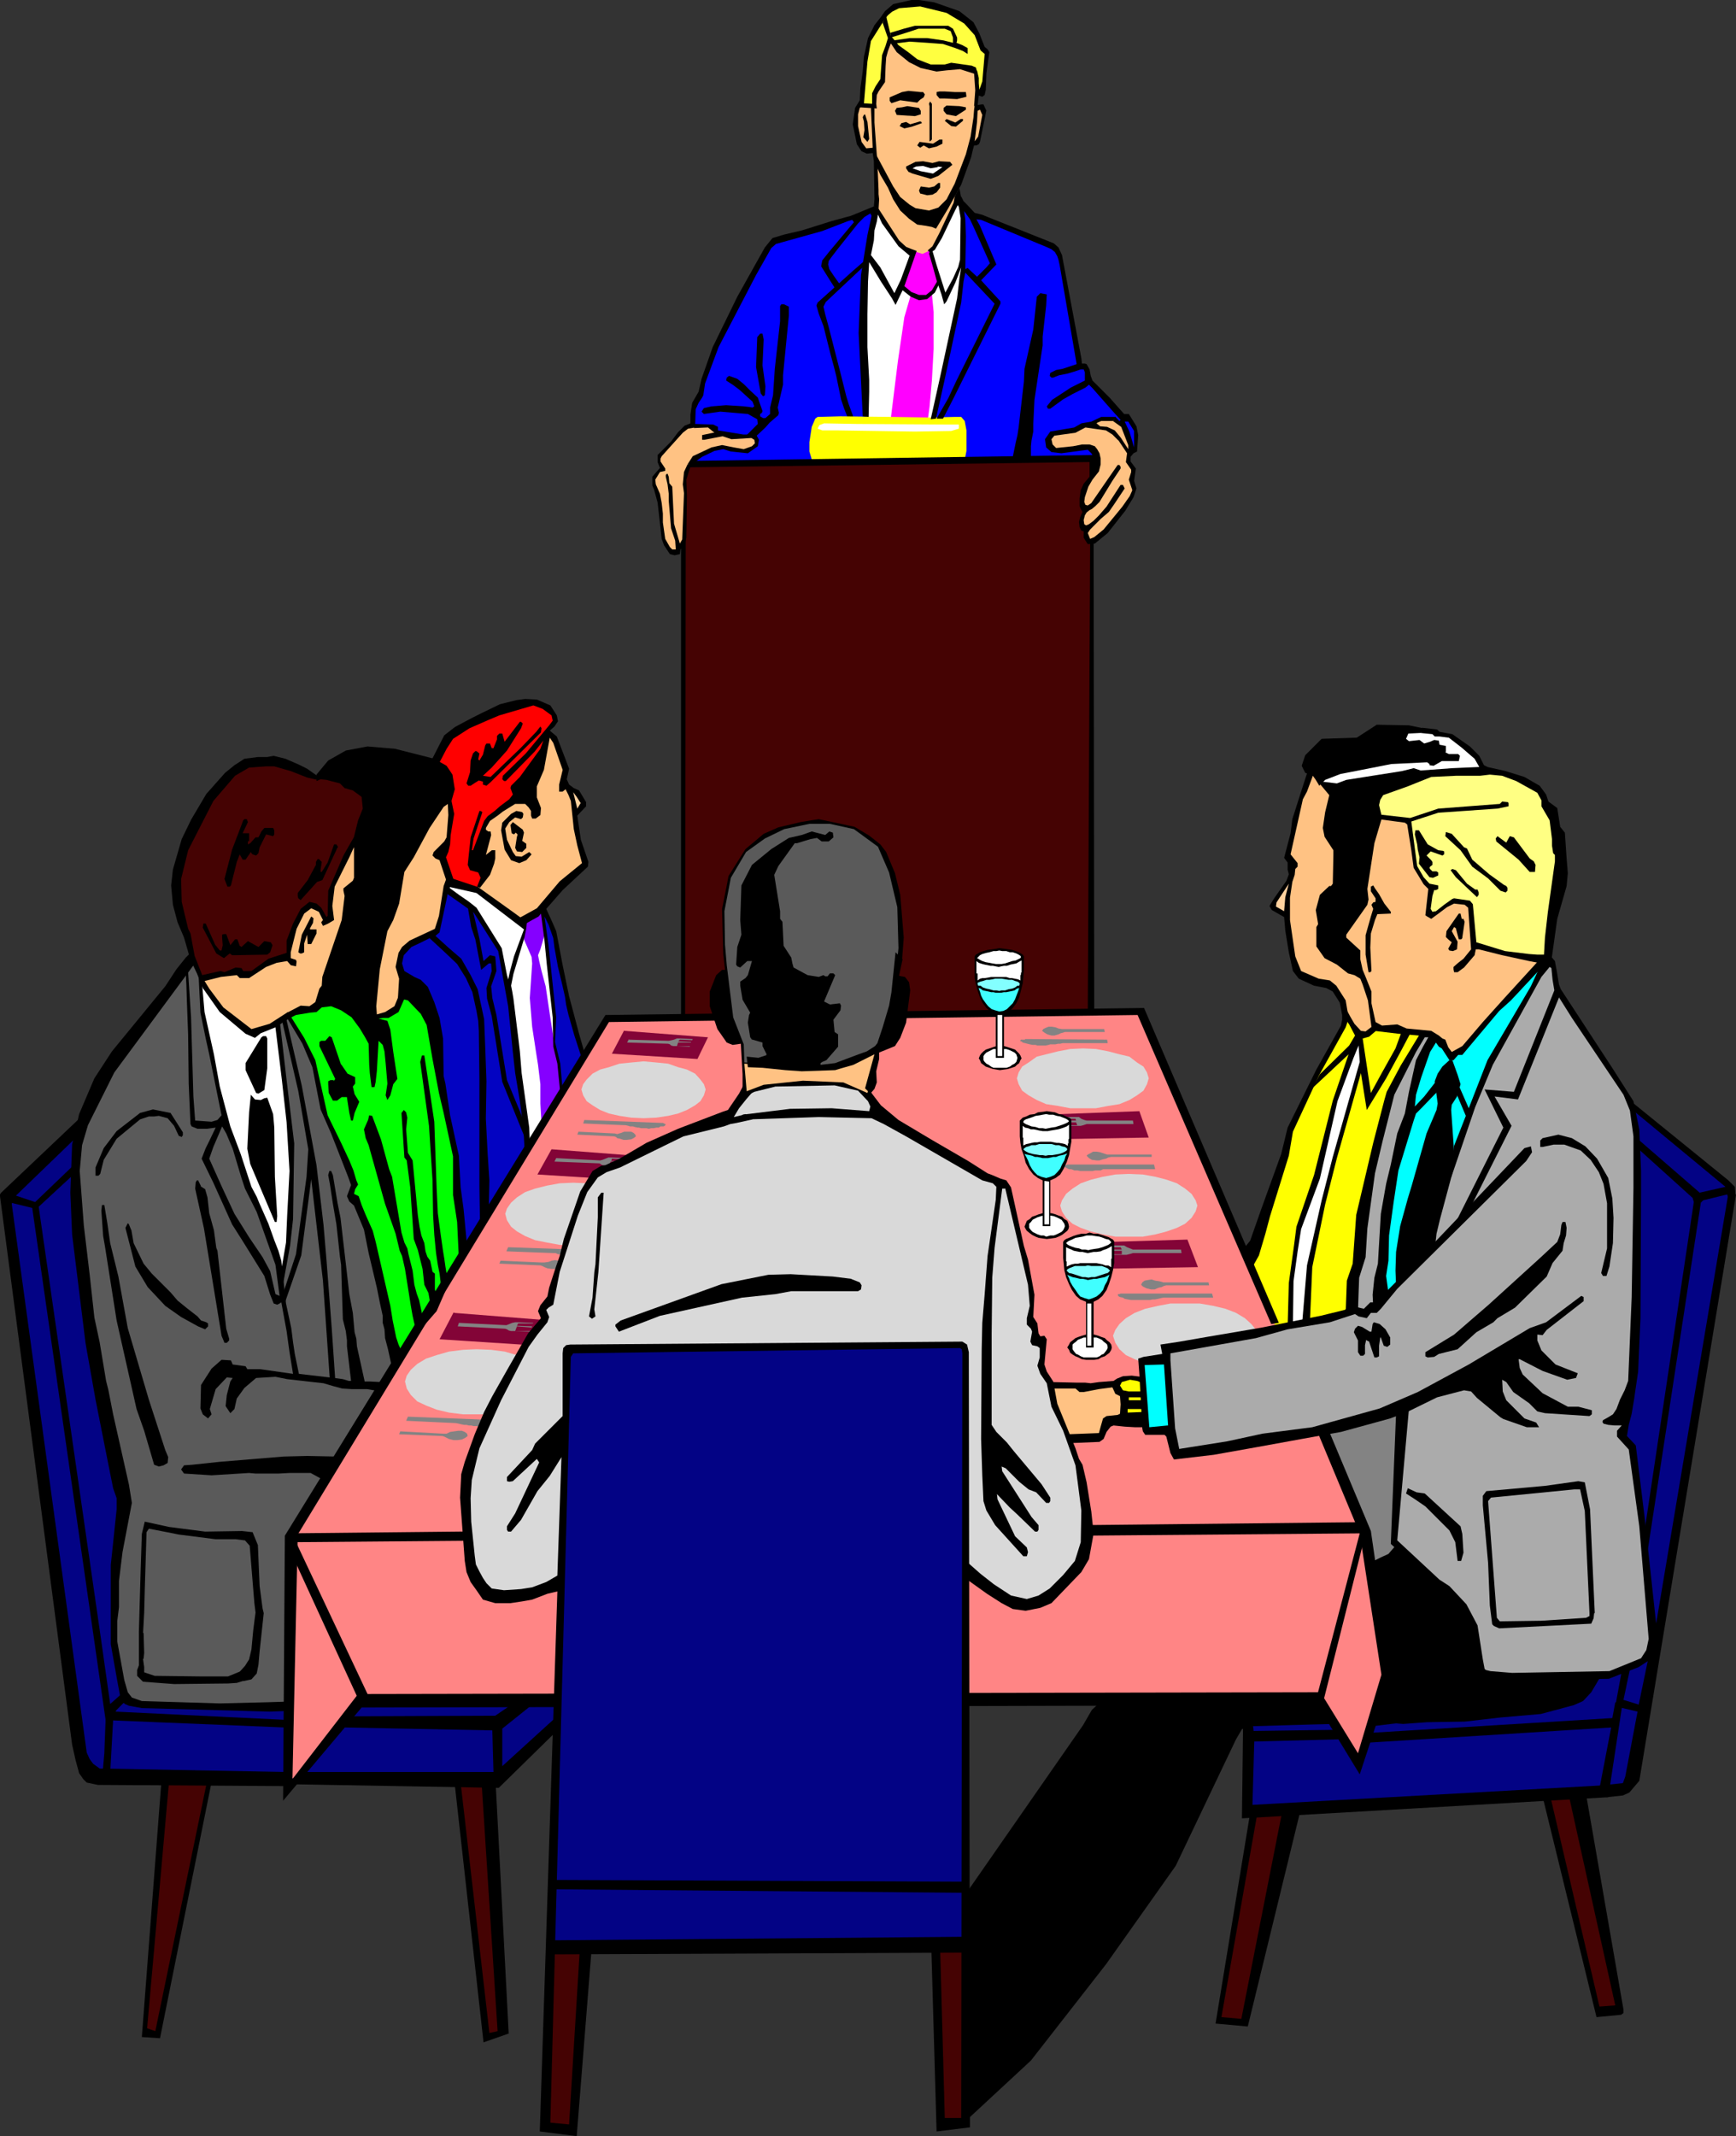 <?xml version="1.0" encoding="UTF-8" standalone="no"?>
<svg
   version="1.0"
   width="126.62mm"
   height="155.754mm"
   id="svg200"
   sodipodi:docname="Conference.wmf"
   xmlns:inkscape="http://www.inkscape.org/namespaces/inkscape"
   xmlns:sodipodi="http://sodipodi.sourceforge.net/DTD/sodipodi-0.dtd"
   xmlns="http://www.w3.org/2000/svg"
   xmlns:svg="http://www.w3.org/2000/svg">
  <rect width="100%" height="100%" fill="#333333" stroke="none"/>
  <sodipodi:namedview
     id="namedview200"
     pagecolor="#ffffff"
     bordercolor="#000000"
     borderopacity="0.25"
     inkscape:showpageshadow="2"
     inkscape:pageopacity="0.0"
     inkscape:pagecheckerboard="0"
     inkscape:deskcolor="#d1d1d1"
     inkscape:document-units="mm" />
  <defs
     id="defs1">
    <pattern
       id="WMFhbasepattern"
       patternUnits="userSpaceOnUse"
       width="6"
       height="6"
       x="0"
       y="0" />
  </defs>
  <path
     style="fill:#ff8585;fill-opacity:1;fill-rule:evenodd;stroke:none"
     d="m 80.299,422.722 86.924,-141.554 147.512,-2.747 61.396,143.493 5.978,39.751 -6.947,25.693 -11.31,-19.876 -264.81,1.293 -19.873,25.208 z"
     id="path1" />
  <path
     style="fill:#ababab;fill-opacity:1;fill-rule:evenodd;stroke:none"
     d="m 372.738,361.318 1.131,-12.443 1.616,-10.503 6.301,-31.349 5.816,-14.22 4.685,-8.241 3.393,1.616 -4.685,7.918 -2.1,12.927 -4.685,16.644 -2.1,14.058 -1.293,20.522 -2.585,2.424 -2.585,1.454 -2.908,-0.808 z"
     id="path2" />
  <path
     style="fill:#ffff00;fill-opacity:1;fill-rule:evenodd;stroke:none"
     d="m 343.817,346.613 5.655,-13.25 4.847,-15.674 1.293,-7.11 6.947,-13.574 6.301,-11.473 2.262,-5.494 4.039,5.494 4.201,-2.424 12.602,1.293 -4.847,9.857 -5.332,12.766 -5.009,23.108 -3.231,19.553 -0.646,11.311 -13.572,3.555 -7.432,1.616 z"
     id="path3" />
  <path
     style="fill:#ffffff;fill-opacity:1;fill-rule:evenodd;stroke:none"
     d="m 355.611,365.034 0.323,-10.342 1.777,-16.644 5.009,-13.735 4.524,-18.421 6.624,-18.906 1.293,0.97 0.323,5.817 -7.594,25.855 -4.847,19.068 -1.939,10.342 -0.808,15.19 -4.685,0.97 v 0 z"
     id="path4" />
  <path
     style="fill:#ffffff;fill-opacity:1;fill-rule:evenodd;stroke:none"
     d="m 366.275,217.502 -3.231,-3.555 22.458,-6.464 1.777,-6.464 7.109,0.646 1.616,0.808 3.231,0.485 5.816,3.555 3.07,4.04 0.323,2.101 -17.934,1.131 -24.235,3.717 z"
     id="path5" />
  <path
     style="fill:#ffc283;fill-opacity:1;fill-rule:evenodd;stroke:none"
     d="m 354.965,235.923 2.1,-10.827 4.362,-12.766 10.502,11.473 -3.393,33.611 7.594,12.766 3.07,13.25 -4.039,2.101 -4.362,-6.787 -1.293,-3.717 -2.585,-3.878 -8.563,-2.585 -2.424,-6.464 -1.293,-9.857 0.323,-5.817 1.293,-6.464 -1.293,-4.04 z"
     id="path6" />
  <path
     style="fill:#d9d9d9;fill-opacity:1;fill-rule:evenodd;stroke:none"
     d="m 326.691,377.154 h 4.039 l 3.716,-0.485 3.393,-0.97 2.908,-1.131 2.424,-1.131 1.777,-1.616 1.293,-1.778 0.323,-1.939 -0.323,-1.616 -1.293,-1.616 -1.777,-1.616 -2.424,-1.454 -2.908,-1.131 -3.393,-0.808 -3.716,-0.646 h -4.039 -4.039 l -3.393,0.646 -3.554,0.808 -2.908,1.131 -2.424,1.454 -1.777,1.616 -1.131,1.616 -0.646,1.616 0.646,1.939 1.131,1.778 1.777,1.616 2.424,1.131 2.908,1.131 3.554,0.97 3.393,0.485 z"
     id="path7" />
  <path
     style="fill:#838383;fill-opacity:1;fill-rule:evenodd;stroke:none"
     d="m 333.315,354.208 h -11.794 l -0.646,0.162 -0.646,0.323 -0.808,0.162 -1.131,0.485 h -0.969 l -1.293,-0.323 -0.969,-0.485 -0.485,-0.485 0.323,-0.646 0.646,-0.485 0.808,-0.162 1.131,-0.162 0.969,0.323 1.131,0.162 1.131,0.323 h 0.808 11.633 l 0.162,0.808 z"
     id="path8" />
  <path
     style="fill:#838383;fill-opacity:1;fill-rule:evenodd;stroke:none"
     d="m 309.241,356.47 h 24.881 l 0.323,1.131 h -13.733 l -0.808,0.162 -0.646,0.162 -0.808,0.162 h -0.646 l -0.808,0.162 h -0.646 -0.646 -0.646 -0.969 -0.808 -0.646 -0.808 l -0.969,-0.162 -0.808,-0.162 -0.485,-0.323 -0.808,-0.162 -0.323,-0.162 -0.162,-0.162 -0.162,-0.323 0.162,-0.162 h 0.323 l 0.323,-0.162 h 0.323 z"
     id="path9" />
  <path
     style="fill:#ffff83;fill-opacity:1;fill-rule:evenodd;stroke:none"
     d="m 378.393,225.42 1.454,-8.888 15.349,-3.555 13.733,-0.808 7.432,1.616 7.432,3.393 3.07,5.656 3.554,13.412 -3.878,27.632 -17.288,5.009 -26.012,-27.147 -4.847,-16.321 z"
     id="path10" />
  <path
     style="fill:#ffc283;fill-opacity:1;fill-rule:evenodd;stroke:none"
     d="m 379.362,225.096 8.886,1.131 1.777,12.119 1.777,3.555 3.07,2.747 -1.131,6.625 1.131,0.808 5.816,-3.878 4.685,0.97 0.808,10.988 9.533,2.747 10.825,1.131 -18.096,18.906 -5.493,6.787 -2.585,0.808 -3.231,-4.04 -3.716,-1.778 -14.218,-1.778 -1.454,-6.625 -1.293,-5.979 -8.078,-13.897 10.987,-31.349 z"
     id="path11" />
  <path
     style="fill:#ffff00;fill-opacity:1;fill-rule:evenodd;stroke:none"
     d="m 307.949,381.193 1.293,-1.293 h 4.039 1.777 l 0.485,11.958 -5.655,-0.485 v -7.272 l -1.777,-2.909 v 0 z"
     id="path12" />
  <path
     style="fill:#ffc283;fill-opacity:1;fill-rule:evenodd;stroke:none"
     d="m 289.853,382.001 18.096,-0.646 2.1,5.171 -0.646,5.333 -4.524,0.162 -1.616,4.201 -8.24,0.485 -4.362,-9.211 -0.646,-5.494 v 0 z"
     id="path13" />
  <path
     style="fill:#00ffff;fill-opacity:1;fill-rule:evenodd;stroke:none"
     d="m 381.139,358.409 0.323,-14.705 0.808,-10.18 6.463,-27.47 2.1,-12.927 4.201,-7.756 5.332,5.494 4.685,-3.555 12.441,-13.735 9.048,-9.372 -14.38,26.663 -10.987,28.44 -14.38,32.803 -5.655,6.302 z"
     id="path14" />
  <path
     style="fill:#838383;fill-opacity:1;fill-rule:evenodd;stroke:none"
     d="m 364.498,393.798 22.296,-5.494 -2.585,41.691 -5.332,2.424 -3.393,-12.119 -10.987,-26.501 z"
     id="path15" />
  <path
     style="fill:#ababab;fill-opacity:1;fill-rule:evenodd;stroke:none"
     d="m 380.331,360.187 8.078,-9.695 7.432,-18.26 15.511,-40.883 15.187,-26.663 1.616,1.293 1.454,7.272 19.227,29.41 1.939,6.302 0.969,19.553 -0.808,30.379 -0.646,21.492 -3.07,14.22 3.393,5.494 5.17,52.032 -3.07,5.656 -9.694,3.878 -47.178,0.485 -11.31,-37.166 2.262,-37.166 -21.812,6.464 -40.392,6.464 -1.293,-5.817 -1.777,-22.784 27.628,-5.494 20.681,-4.201 z"
     id="path16" />
  <path
     style="fill:#450303;fill-opacity:1;fill-rule:evenodd;stroke:none"
     d="m 426.378,494.792 9.048,-0.485 11.31,59.304 -6.463,0.808 -13.895,-59.627 z"
     id="path17" />
  <path
     style="fill:#450303;fill-opacity:1;fill-rule:evenodd;stroke:none"
     d="m 335.739,556.358 9.856,-57.688 h 10.502 l -13.087,58.658 -7.109,-0.808 v 0 z"
     id="path18" />
  <path
     style="fill:#030385;fill-opacity:1;fill-rule:evenodd;stroke:none"
     d="m 450.129,305.569 27.467,21.976 -27.305,163.853 -4.201,1.616 -102.111,5.817 v -19.553 l 0.162,-10.342 19.873,-1.454 10.179,18.583 6.14,-18.26 63.012,-6.464 9.048,-3.393 3.554,-6.14 -5.655,-52.517 -2.747,-4.04 1.293,-9.857 2.1,-13.735 0.323,-54.618 -0.969,-11.473 v 0 z"
     id="path19" />
  <path
     style="fill:#d9d9d9;fill-opacity:1;fill-rule:evenodd;stroke:none"
     d="m 131.355,389.758 h -3.716 l -3.878,-0.485 -3.393,-0.808 -2.908,-1.131 -2.424,-1.131 -1.777,-1.778 -1.131,-1.778 -0.485,-1.939 0.485,-1.616 1.131,-1.616 1.777,-1.616 2.424,-1.454 2.908,-0.97 3.393,-0.97 3.878,-0.485 3.716,-0.162 4.039,0.162 3.716,0.485 3.393,0.97 3.07,0.97 2.1,1.454 1.939,1.616 1.293,1.616 0.485,1.616 -0.485,1.939 -1.293,1.778 -1.939,1.778 -2.1,1.131 -3.07,1.131 -3.393,0.808 -3.716,0.485 h -4.039 z"
     id="path20" />
  <path
     style="fill:#838383;fill-opacity:1;fill-rule:evenodd;stroke:none"
     d="m 110.028,395.252 11.956,0.485 0.485,0.162 0.646,0.323 0.646,0.323 1.293,0.323 h 0.969 l 1.293,-0.162 0.969,-0.485 0.646,-0.485 -0.162,-0.646 -0.646,-0.485 -0.808,-0.323 h -0.969 l -1.131,0.162 -1.131,0.162 -0.969,0.485 h -0.969 l -11.794,-0.646 z"
     id="path21" />
  <path
     style="fill:#838383;fill-opacity:1;fill-rule:evenodd;stroke:none"
     d="m 137.171,391.374 -24.72,-0.97 -0.485,1.131 13.733,0.646 0.808,0.162 0.646,0.162 0.808,0.162 h 0.646 l 0.646,0.162 h 0.646 l 0.646,0.162 h 0.808 l 0.808,0.162 h 0.808 0.808 l 0.808,-0.162 0.969,-0.162 h 0.646 l 0.646,-0.162 0.808,-0.162 0.485,-0.162 h 0.323 v -0.485 l -0.162,-0.162 h -0.323 l -0.323,-0.323 h -0.323 v 0 z"
     id="path22" />
  <path
     style="fill:#830437;fill-opacity:1;fill-rule:evenodd;stroke:none"
     d="m 125.054,361.641 -3.878,7.433 27.467,1.778 3.231,-6.948 -26.659,-2.101 v 0 z"
     id="path23" />
  <path
     style="fill:#838383;fill-opacity:1;fill-rule:evenodd;stroke:none"
     d="m 126.508,364.55 -0.323,0.97 13.087,0.646 0.485,0.162 0.485,0.323 0.646,0.162 h 0.969 l 4.201,0.162 v -0.162 h -4.039 l 0.485,-1.293 4.039,0.323 0.162,-0.323 -4.201,-0.162 0.323,-0.646 h 4.039 l 0.162,-0.162 -4.362,-0.162 h -0.646 l -0.808,0.162 -0.808,0.323 -0.808,0.323 z"
     id="path24" />
  <path
     style="fill:#d9d9d9;fill-opacity:1;fill-rule:evenodd;stroke:none"
     d="m 177.402,308.154 -3.393,-0.162 -3.231,-0.485 -2.908,-0.646 -2.424,-0.97 -2.1,-1.293 -1.616,-1.131 -0.969,-1.616 -0.485,-1.616 0.485,-1.454 0.969,-1.293 1.616,-1.616 2.1,-1.131 2.424,-0.646 2.908,-0.97 3.231,-0.323 3.393,-0.323 3.554,0.323 3.231,0.323 2.747,0.97 2.424,0.646 2.262,1.131 1.454,1.616 0.969,1.293 0.485,1.454 -0.485,1.616 -0.969,1.616 -1.454,1.131 -2.262,1.293 -2.424,0.97 -2.747,0.646 -3.231,0.485 z"
     id="path25" />
  <path
     style="fill:#838383;fill-opacity:1;fill-rule:evenodd;stroke:none"
     d="m 159.145,312.679 10.179,0.485 0.485,0.162 0.323,0.323 0.808,0.162 0.969,0.323 h 0.808 l 1.293,-0.162 0.646,-0.323 0.646,-0.485 -0.162,-0.485 -0.485,-0.485 -0.646,-0.323 h -0.969 -0.969 l -0.808,0.323 -1.131,0.323 -0.646,-0.162 -10.017,-0.485 z"
     id="path26" />
  <path
     style="fill:#838383;fill-opacity:1;fill-rule:evenodd;stroke:none"
     d="m 182.41,309.447 -21.327,-0.808 -0.323,0.97 11.794,0.485 0.646,0.162 0.485,0.162 h 0.808 l 0.485,0.162 0.808,0.162 h 0.323 l 0.646,0.162 h 0.646 0.808 l 0.646,0.162 0.646,-0.162 h 0.646 l 0.808,-0.162 h 0.646 l 0.485,-0.323 h 0.808 l 0.323,-0.162 0.162,-0.162 0.162,-0.323 h -0.162 l -0.323,-0.162 -0.323,-0.162 h -0.323 z"
     id="path27" />
  <path
     style="fill:#830437;fill-opacity:1;fill-rule:evenodd;stroke:none"
     d="m 172.07,283.916 -3.393,6.464 23.589,1.454 2.908,-5.979 -23.104,-1.778 v 0 z"
     id="path28" />
  <path
     style="fill:#838383;fill-opacity:1;fill-rule:evenodd;stroke:none"
     d="m 173.363,286.339 -0.485,0.97 11.31,0.323 0.485,0.162 0.323,0.323 0.646,0.162 h 0.808 l 3.716,0.162 v -0.162 h -3.554 l 0.323,-0.97 h 3.554 v -0.162 l -3.554,-0.162 0.485,-0.485 3.393,0.162 0.162,-0.323 -3.716,-0.162 h -0.646 l -0.808,0.323 -0.646,0.162 -0.808,0.162 -10.987,-0.323 v 0 z"
     id="path29" />
  <path
     style="fill:#d9d9d9;fill-opacity:1;fill-rule:evenodd;stroke:none"
     d="m 158.014,343.22 -3.716,-0.162 -3.554,-0.646 -3.231,-0.646 -2.747,-1.131 -2.262,-1.293 -1.616,-1.293 -1.131,-1.778 -0.485,-1.778 0.485,-1.454 1.131,-1.616 1.616,-1.454 2.262,-1.454 2.747,-0.97 3.231,-0.808 3.554,-0.646 3.716,-0.162 3.716,0.162 3.393,0.646 3.231,0.808 2.747,0.97 2.262,1.454 1.777,1.454 0.969,1.616 0.485,1.454 -0.485,1.778 -0.969,1.778 -1.777,1.293 -2.262,1.293 -2.747,1.131 -3.231,0.646 -3.393,0.646 z"
     id="path30" />
  <path
     style="fill:#838383;fill-opacity:1;fill-rule:evenodd;stroke:none"
     d="m 137.656,348.229 11.31,0.485 0.485,0.162 0.646,0.323 0.808,0.323 1.131,0.162 h 0.646 1.293 l 0.969,-0.485 0.485,-0.485 v -0.646 l -0.646,-0.323 -0.646,-0.323 -1.131,-0.162 -0.969,0.162 -0.808,0.323 -1.131,0.162 h -0.969 l -11.148,-0.485 -0.323,0.808 z"
     id="path31" />
  <path
     style="fill:#838383;fill-opacity:1;fill-rule:evenodd;stroke:none"
     d="m 163.345,344.512 -23.266,-0.808 -0.485,1.131 12.925,0.485 h 0.646 l 0.646,0.323 h 0.646 0.808 l 0.646,0.162 0.646,0.162 0.646,0.162 h 0.646 0.646 0.808 0.808 0.646 l 0.969,-0.162 0.808,-0.162 0.646,-0.162 h 0.646 l 0.323,-0.323 h 0.323 v -0.323 l -0.162,-0.162 h -0.162 l -0.323,-0.162 h -0.485 v 0 z"
     id="path32" />
  <path
     style="fill:#830437;fill-opacity:1;fill-rule:evenodd;stroke:none"
     d="m 152.036,316.719 -3.878,6.948 26.012,1.616 3.07,-6.625 -25.205,-1.939 z"
     id="path33" />
  <path
     style="fill:#838383;fill-opacity:1;fill-rule:evenodd;stroke:none"
     d="m 153.328,319.142 -0.485,0.97 12.441,0.485 0.485,0.323 0.323,0.162 0.808,0.162 h 0.808 l 3.878,0.162 0.162,-0.162 -3.878,-0.162 0.485,-0.97 3.716,0.162 0.162,-0.162 -3.716,-0.162 0.162,-0.646 3.878,0.162 v -0.323 l -4.039,-0.162 h -0.808 l -0.808,0.323 -0.808,0.323 -0.646,0.162 -12.118,-0.646 z"
     id="path34" />
  <path
     style="fill:#450303;fill-opacity:1;fill-rule:evenodd;stroke:none"
     d="m 39.907,560.075 5.655,-70.615 h 12.764 l -15.026,71.262 -3.393,-0.646 z"
     id="path35" />
  <path
     style="fill:#450303;fill-opacity:1;fill-rule:evenodd;stroke:none"
     d="m 125.7,490.752 8.402,0.485 4.685,68.353 -4.685,2.101 z"
     id="path36" />
  <path
     style="fill:#030385;fill-opacity:1;fill-rule:evenodd;stroke:none"
     d="m 78.845,470.392 0.323,22.623 19.55,-23.915 44.593,-0.323 16.48,-0.162 -23.266,21.653 h -2.1 L 27.143,489.944 22.135,483.319 1.293,330.131 l 22.296,-21.168 15.511,96.47 39.746,64.96 z"
     id="path37" />
  <path
     style="fill:#5a5a5a;fill-opacity:1;fill-rule:evenodd;stroke:none"
     d="m 21.812,311.224 5.17,-12.281 16.965,-23.269 8.886,-10.827 25.851,9.534 13.087,23.108 17.611,76.433 -29.082,48.477 -1.454,48.154 H 55.095 l -20.842,-1.454 -3.07,-16.321 0.323,-25.208 2.747,-12.766 -10.017,-53.81 -3.716,-42.66 1.293,-7.11 z"
     id="path38" />
  <path
     style="fill:#ffffff;fill-opacity:1;fill-rule:evenodd;stroke:none"
     d="m 55.256,269.696 5.493,8.564 9.209,6.787 4.847,-1.939 1.616,-1.131 3.878,33.126 -0.485,22.461 -1.939,13.412 -2.262,-6.948 -6.624,-16.482 -6.786,-18.421 -2.747,-13.897 -3.878,-15.836 -0.162,-9.695 v 0 z"
     id="path39" />
  <path
     style="fill:#450303;fill-opacity:1;fill-rule:evenodd;stroke:none"
     d="m 48.47,245.619 1.777,-10.019 6.624,-15.028 8.402,-8.564 8.402,-2.262 9.694,2.101 4.201,2.424 7.271,0.646 8.886,3.393 -5.332,24.077 -7.109,25.531 -30.536,4.201 -5.17,-2.747 -3.07,-6.948 -0.969,-5.494 -3.07,-11.15 v 0 z"
     id="path40" />
  <path
     style="fill:#ffc283;fill-opacity:1;fill-rule:evenodd;stroke:none"
     d="m 55.579,269.534 10.017,-1.616 2.262,0.97 7.271,-4.201 4.039,-0.97 1.293,-6.787 2.424,-5.333 3.716,-2.262 3.07,4.201 1.293,-0.97 0.323,-7.272 4.524,-9.695 6.624,-7.756 -13.895,48.962 -6.786,1.778 -7.271,4.686 -4.685,1.616 -9.371,-7.272 -4.847,-8.08 z"
     id="path41" />
  <path
     style="fill:#00ff00;fill-opacity:1;fill-rule:evenodd;stroke:none"
     d="m 79.007,279.876 3.878,-1.616 4.039,-0.646 5.17,-2.262 11.794,4.525 4.039,-0.97 2.1,-2.424 0.969,-2.909 6.786,6.948 7.594,36.52 2.262,28.602 -18.096,28.44 -4.201,-18.421 -4.201,-16.967 -2.908,-7.272 -1.777,-1.616 1.131,-4.04 -8.563,-20.199 -2.747,-12.927 -2.262,-5.494 -5.009,-7.272 z"
     id="path42" />
  <path
     style="fill:#ffc283;fill-opacity:1;fill-rule:evenodd;stroke:none"
     d="m 102.273,279.876 3.07,-47.831 17.611,-14.22 1.454,7.272 -1.616,9.049 0.646,9.211 -2.908,13.412 -9.533,5.009 -0.808,4.848 1.131,6.948 -2.262,4.363 -3.231,1.939 z"
     id="path43" />
  <path
     style="fill:#0303c2;fill-opacity:1;fill-rule:evenodd;stroke:none"
     d="m 111.32,272.119 -1.293,-5.817 0.808,-4.201 3.231,-2.424 6.624,-3.555 2.424,-10.503 7.755,5.171 6.947,10.988 2.747,12.281 1.939,17.613 2.747,18.098 v 7.272 l -17.611,28.278 -2.262,-28.278 -6.786,-37.489 -7.271,-7.272 v 0 z"
     id="path44" />
  <path
     style="fill:#0303c2;fill-opacity:1;fill-rule:evenodd;stroke:none"
     d="m 149.612,250.305 3.07,6.464 4.524,21.492 3.716,13.089 -8.24,13.089 0.323,-24.077 -3.393,-30.056 z"
     id="path45" />
  <path
     style="fill:#ffffff;fill-opacity:1;fill-rule:evenodd;stroke:none"
     d="m 123.6,243.033 8.24,2.262 12.118,8.241 5.493,-3.07 3.716,30.864 -3.554,28.117 -4.524,7.272 v -7.272 l -1.777,-11.796 -3.07,-25.047 -2.747,-11.473 -6.624,-10.665 -7.755,-5.171 0.485,-2.585 v 0.323 z"
     id="path46" />
  <path
     style="fill:#ff0000;fill-opacity:1;fill-rule:evenodd;stroke:none"
     d="m 120.368,209.907 3.231,-6.625 9.209,-5.494 9.694,-3.717 4.362,-0.646 4.362,1.616 1.939,3.07 -3.231,5.171 -0.323,3.878 -7.594,13.412 -8.402,6.302 -0.323,15.028 -1.777,3.393 -7.917,-2.262 -1.293,-8.241 1.454,-4.686 0.646,-5.656 -4.039,-14.543 z"
     id="path47" />
  <path
     style="fill:#ffc283;fill-opacity:1;fill-rule:evenodd;stroke:none"
     d="m 151.389,202.312 1.939,2.101 2.747,7.272 -0.969,4.525 1.777,1.131 1.616,6.14 1.131,8.403 1.616,6.464 -9.209,8.403 -4.362,4.848 -4.362,2.262 -11.633,-8.888 2.908,-5.656 -2.262,-3.393 1.293,-9.049 8.402,-6.625 7.271,-12.281 2.262,-5.656 v 0 z"
     id="path48" />
  <path
     style="fill:#450303;fill-opacity:1;fill-rule:evenodd;stroke:none"
     d="M 188.227,280.522 V 127.819 l 112.775,-1.616 -0.162,152.542 -112.613,1.778 z"
     id="path49" />
  <path
     style="fill:#0000ff;fill-opacity:1;fill-rule:evenodd;stroke:none"
     d="m 190.974,116.992 0.323,-4.525 2.1,-3.878 0.808,-4.363 3.07,-8.564 7.917,-15.836 7.755,-13.089 23.751,-6.948 4.362,-1.616 23.912,-2.424 3.231,4.04 2.424,0.162 8.886,4.04 10.825,4.04 1.777,1.939 1.939,9.534 3.716,21.653 1.616,0.485 0.646,3.232 9.533,10.988 2.424,8.241 -9.694,1.778 -111.32,1.939 z"
     id="path50" />
  <path
     style="fill:#ffffff;fill-opacity:1;fill-rule:evenodd;stroke:none"
     d="m 238.798,116.022 -0.646,-34.742 1.131,-13.25 2.1,-9.857 23.589,-2.747 0.485,8.241 v 11.473 l -4.201,23.108 -4.201,18.098 z"
     id="path51" />
  <path
     style="fill:#ffc283;fill-opacity:1;fill-rule:evenodd;stroke:none"
     d="m 245.422,10.988 23.751,8.726 -0.162,10.019 -0.162,3.878 -1.454,7.918 -4.362,10.988 0.646,2.909 -6.786,13.089 -2.747,2.101 -4.201,-1.778 -3.878,-4.04 -4.362,-6.787 v -6.14 l -0.646,-10.827 -1.777,0.485 -2.262,-1.454 -1.131,-4.201 0.162,-4.525 1.454,-3.555 z"
     id="path52" />
  <path
     style="fill:#ffff40;fill-opacity:1;fill-rule:evenodd;stroke:none"
     d="m 237.344,28.602 0.969,-10.665 1.293,-6.948 4.847,-7.756 2.262,-1.454 6.14,-0.97 8.563,1.778 6.14,3.878 2.747,5.171 1.616,3.232 -0.808,9.857 -1.293,0.485 -0.485,-4.04 -0.808,-2.101 -5.816,-1.131 -4.524,0.646 -5.493,-1.293 -5.655,-4.363 -1.616,-1.939 -1.939,4.525 -0.162,6.302 -1.939,3.717 -0.323,3.555 -3.716,-0.485 z"
     id="path53" />
  <path
     style="fill:#ffc283;fill-opacity:1;fill-rule:evenodd;stroke:none"
     d="m 290.015,119.739 4.685,-1.131 4.201,-1.293 5.009,-1.939 3.716,0.162 2.262,1.778 2.424,6.787 -0.969,0.808 -0.323,2.101 1.454,2.262 -0.323,6.625 -3.07,5.171 -4.039,5.171 -3.878,2.747 -1.454,-0.323 -0.646,-2.747 -1.131,-1.616 0.808,-2.909 -0.485,-3.717 1.131,-4.201 3.07,-5.009 -0.808,-4.363 -2.585,-1.131 -8.725,1.131 -1.293,-2.747 z"
     id="path54" />
  <path
     style="fill:#ffc283;fill-opacity:1;fill-rule:evenodd;stroke:none"
     d="m 191.135,117.315 4.685,0.162 2.262,1.939 5.493,0.646 h 4.201 l 0.808,1.616 -0.646,1.454 -1.616,0.97 h -3.231 l -3.878,-1.131 -4.039,1.131 -4.524,2.909 -1.454,3.393 -0.323,3.878 v 8.726 l -0.485,5.979 -1.131,1.939 -0.323,0.97 h -1.616 l -1.777,-1.778 -0.969,-3.232 -0.646,-7.918 -1.131,-4.363 -0.646,-2.101 1.131,-2.424 1.131,-1.131 -0.646,-1.939 0.323,-1.616 4.524,-5.171 2.262,-2.101 2.262,-0.646 v 0 z"
     id="path55" />
  <path
     style="fill:#000000;fill-opacity:1;fill-rule:evenodd;stroke:none"
     d="m 242.837,4.686 -1.777,2.262 -1.777,3.555 -1.131,5.171 -0.323,4.04 -0.646,4.525 -0.162,3.393 -1.293,2.101 -0.646,4.525 1.131,5.494 1.293,1.939 1.454,0.646 1.616,-0.162 0.323,2.262 0.162,10.503 -0.162,1.939 1.293,0.808 0.162,-2.747 -0.162,-1.454 v -1.131 l -0.323,-7.756 -0.162,-1.939 -0.646,-8.888 v -4.201 l -0.969,0.162 0.485,10.988 -1.777,0.162 -1.293,-1.778 -0.969,-4.363 v -3.232 l 0.485,-1.778 1.131,-1.131 0.969,-11.635 0.969,-5.656 3.878,-6.14 0.808,-0.97 1.131,-0.97 1.939,-0.97 5.816,-0.485 7.271,1.778 4.847,2.909 2.908,3.232 1.616,4.201 1.131,0.97 -0.646,7.595 -0.808,2.262 -0.162,-1.778 v -1.454 l -0.485,-2.101 -0.808,0.808 0.323,4.686 -0.323,4.363 0.969,-0.162 0.323,-2.747 0.969,0.323 0.646,-0.485 0.323,-1.454 0.162,-4.525 0.808,-5.817 -0.485,-0.808 -0.808,-0.646 L 269.98,9.211 268.365,6.14 264.487,3.07 257.54,0.646 253.339,0 h -2.1 l -5.009,1.131 -2.262,1.939 z"
     id="path56" />
  <path
     style="fill:#000000;fill-opacity:1;fill-rule:evenodd;stroke:none"
     d="m 262.71,7.918 1.131,2.424 v 0.808 l -0.162,0.646 1.616,0.646 1.454,0.808 v 1.616 l -1.293,-0.808 -2.1,-0.808 -3.393,-1.131 -4.362,-0.323 -4.847,-0.323 -3.716,0.485 -0.808,-0.808 4.524,-0.646 h 4.847 l 4.524,0.646 2.585,0.646 v -1.454 l -0.646,-1.778 -1.616,-0.646 h -7.271 l -2.908,0.97 -4.685,1.454 -0.162,-1.293 3.716,-1.131 3.07,-0.808 h 5.17 4.039 z"
     id="path57" />
  <path
     style="fill:#000000;fill-opacity:1;fill-rule:evenodd;stroke:none"
     d="m 244.776,10.503 -1.454,-4.201 0.485,-1.131 0.485,-0.646 1.293,5.333 2.1,2.585 2.908,2.101 2.262,1.778 3.716,1.454 h 3.878 l 1.777,-0.485 5.655,0.808 1.131,0.485 0.323,1.131 -0.646,0.646 -4.039,-1.293 -3.716,0.323 -2.747,0.323 -4.362,-0.97 -3.231,-1.616 -3.393,-2.747 -0.969,-1.454 -0.646,-0.97 -0.808,2.101 -0.485,1.778 -0.162,2.424 -0.162,4.363 -1.777,2.585 -0.485,0.97 -0.162,2.424 0.162,1.293 -4.685,-0.323 0.646,-1.131 2.747,0.162 v -2.909 l 0.969,-1.939 1.293,-1.939 0.485,-6.625 0.969,-2.585 z"
     id="path58" />
  <path
     style="fill:#000000;fill-opacity:1;fill-rule:evenodd;stroke:none"
     d="m 265.133,25.37 h 1.131 l 0.162,1.293 -2.585,0.646 -3.393,-0.162 h -1.454 l -0.808,-0.97 v -0.808 l 0.808,-0.162 h 1.454 l 2.747,0.162 h 1.939 z"
     id="path59" />
  <path
     style="fill:#000000;fill-opacity:1;fill-rule:evenodd;stroke:none"
     d="m 253.824,25.37 h 0.646 l 0.485,0.646 -0.323,0.808 -0.969,0.646 -0.808,0.808 -4.685,-0.646 -2.424,0.808 -0.485,-0.646 v -0.97 l 3.393,-1.454 1.777,-0.323 1.777,0.162 1.616,0.162 z"
     id="path60" />
  <path
     style="fill:#000000;fill-opacity:1;fill-rule:evenodd;stroke:none"
     d="m 256.893,38.459 -0.485,0.485 h -0.162 v -9.695 l -0.162,-0.646 0.323,-0.646 0.485,0.646 v 9.857 z"
     id="path61" />
  <path
     style="fill:#000000;fill-opacity:1;fill-rule:evenodd;stroke:none"
     d="m 271.919,30.379 -1.777,8.726 -0.323,0.646 -0.646,0.323 h -0.646 l -0.323,1.131 -0.485,2.101 -2.747,7.595 -3.554,6.464 -3.393,5.656 -1.131,-0.485 -1.777,-0.323 -2.262,-0.323 -2.262,-1.616 -2.424,-2.262 -1.939,-3.07 -1.454,-3.232 -2.1,-3.555 -1.131,-2.585 v -2.909 l 4.685,8.726 1.939,2.909 2.585,2.101 1.616,0.97 3.716,0.646 2.585,-0.808 2.262,-2.262 2.262,-4.363 3.07,-8.08 0.646,-2.424 0.646,-2.424 0.808,-5.333 0.162,-2.101 0.162,-1.131 1.939,-0.323 h 0.485 l 0.808,1.778 v 0 z"
     id="path62" />
  <path
     style="fill:#000000;fill-opacity:1;fill-rule:evenodd;stroke:none"
     d="m 253.824,30.541 v 0.97 l -1.616,0.485 -5.009,-0.323 -0.485,-1.131 0.485,-0.808 1.454,-0.162 1.454,-0.323 3.231,0.485 0.485,0.808 z"
     id="path63" />
  <path
     style="fill:#000000;fill-opacity:1;fill-rule:evenodd;stroke:none"
     d="m 266.264,29.571 v 0.646 l -2.747,1.778 -2.585,-0.485 -0.808,-0.97 v -0.808 l 0.808,-0.646 3.554,0.162 1.777,0.323 z"
     id="path64" />
  <path
     style="fill:#ffc283;fill-opacity:1;fill-rule:evenodd;stroke:none"
     d="m 268.688,38.943 0.646,-5.333 0.162,-3.07 0.646,-0.323 0.646,1.454 -1.131,5.979 -0.969,1.293 z"
     id="path65" />
  <path
     style="fill:#000000;fill-opacity:1;fill-rule:evenodd;stroke:none"
     d="m 239.121,33.449 0.485,4.848 -0.485,0.808 -1.131,-1.293 0.323,-1.939 -0.162,-2.424 -0.323,-1.131 0.323,-0.646 0.323,-0.162 0.646,2.101 v 0 z"
     id="path66" />
  <path
     style="fill:#000000;fill-opacity:1;fill-rule:evenodd;stroke:none"
     d="m 254.147,33.934 -2.747,0.97 -2.1,0.485 -1.293,-0.646 0.485,-0.808 1.293,-0.323 1.131,0.646 2.747,-0.808 0.323,0.162 0.162,0.323 z"
     id="path67" />
  <path
     style="fill:#000000;fill-opacity:1;fill-rule:evenodd;stroke:none"
     d="m 264.81,32.803 h 0.646 v 0.485 l -1.939,1.616 -1.293,-0.162 -1.777,-1.454 0.485,-0.485 2.424,0.97 1.454,-0.97 z"
     id="path68" />
  <path
     style="fill:#000000;fill-opacity:1;fill-rule:evenodd;stroke:none"
     d="m 259.802,39.59 -1.616,0.808 -2.1,0.485 -1.454,-0.808 -0.969,0.646 -0.808,-0.646 0.646,-0.97 3.716,0.485 1.777,-1.131 h 0.808 v 1.131 z"
     id="path69" />
  <path
     style="fill:#000000;fill-opacity:1;fill-rule:evenodd;stroke:none"
     d="m 258.832,44.438 3.07,0.162 0.646,0.808 -3.878,3.07 -2.1,0.808 -5.009,-1.454 -1.131,-0.485 -0.646,-0.97 v -0.485 l 2.585,-1.293 2.1,-0.162 2.585,0.485 z"
     id="path70" />
  <path
     style="fill:#ffffff;fill-opacity:1;fill-rule:evenodd;stroke:none"
     d="m 258.509,45.892 1.293,0.162 -2.585,1.778 -3.393,-0.646 -2.262,-0.808 0.969,-0.485 1.939,-0.162 2.1,0.646 1.939,-0.323 v 0 z"
     id="path71" />
  <path
     style="fill:#000000;fill-opacity:1;fill-rule:evenodd;stroke:none"
     d="m 259.155,51.709 -0.969,1.293 -1.131,0.646 -1.454,0.162 -1.939,-0.485 -0.323,-0.808 0.485,-1.131 2.262,0.323 1.454,-0.323 1.131,-0.97 h 0.485 v 1.293 z"
     id="path72" />
  <path
     style="fill:#000000;fill-opacity:1;fill-rule:evenodd;stroke:none"
     d="m 264.972,54.618 -1.777,3.555 -3.554,7.433 -1.939,3.232 -1.454,0.97 -0.485,-0.808 1.293,-1.131 1.939,-3.717 3.878,-8.241 0.323,-1.778 1.293,-2.262 0.485,2.747 z"
     id="path73" />
  <path
     style="fill:#ff00ff;fill-opacity:1;fill-rule:evenodd;stroke:none"
     d="m 257.378,80.149 -1.777,1.454 -1.616,0.646 -1.293,-0.323 -1.293,-0.646 -1.454,-0.97 -1.454,-1.131 3.716,-9.857 2.1,0.646 1.777,-0.808 2.424,8.403 -0.323,1.293 z"
     id="path74" />
  <path
     style="fill:#000000;fill-opacity:1;fill-rule:evenodd;stroke:none"
     d="m 238.151,73.362 -10.502,9.857 -0.646,1.293 0.485,2.101 0.969,3.555 3.393,13.25 1.454,5.817 0.646,2.101 1.293,3.555 -1.454,0.485 -1.131,-2.909 -0.808,-2.424 -1.293,-6.302 -0.646,-2.585 -0.969,-3.555 -1.939,-7.756 -1.293,-3.393 -0.646,-2.262 0.323,-0.808 3.07,-2.747 6.463,-5.817 3.716,-3.232 -0.485,1.778 z"
     id="path75" />
  <path
     style="fill:#000000;fill-opacity:1;fill-rule:evenodd;stroke:none"
     d="m 288.399,84.189 -0.969,8.564 v 2.424 l -2.262,15.028 -0.323,6.625 v 2.101 l -0.485,2.424 -0.162,1.616 v 3.555 l -5.17,0.162 0.969,-4.686 0.485,-2.101 0.323,-2.101 1.454,-12.604 0.162,-3.555 2.424,-10.827 0.969,-9.049 0.969,-0.97 1.777,0.323 -0.162,3.07 z"
     id="path76" />
  <path
     style="fill:#ff00ff;fill-opacity:1;fill-rule:evenodd;stroke:none"
     d="m 256.893,80.957 0.485,5.009 v 10.18 l -0.485,8.726 -0.646,7.272 -0.485,3.555 -10.179,-0.485 1.939,-15.674 1.777,-12.119 1.777,-6.14 1.777,0.646 1.293,0.323 1.131,-0.323 z"
     id="path77" />
  <path
     style="fill:#000000;fill-opacity:1;fill-rule:evenodd;stroke:none"
     d="m 217.471,84.351 v 2.585 l -1.616,16.482 v 2.585 l -1.454,6.302 0.323,1.454 -0.162,0.646 -2.424,2.101 -1.131,1.293 -2.585,2.424 -2.585,-0.323 3.07,-3.07 -0.162,-1.293 -2.585,-1.454 -7.594,-0.646 -4.524,0.646 -0.646,-0.646 0.646,-0.97 2.1,-0.485 4.039,-0.323 4.847,0.323 1.454,0.162 0.969,0.162 0.485,-0.323 -0.485,-1.293 -3.554,-3.232 -1.939,-1.454 -1.777,-1.131 0.162,-0.808 0.646,-0.485 2.262,0.808 1.777,1.454 1.777,1.778 2.1,1.939 1.293,3.717 -0.162,0.485 -0.485,0.323 v 0.646 l 0.808,0.485 h 0.646 l 1.293,-1.131 v -1.778 l 0.808,-3.393 0.485,-7.272 1.454,-13.089 v -4.201 l 0.323,-0.485 h 0.808 l 1.293,0.646 v 0 z"
     id="path78" />
  <path
     style="fill:#000000;fill-opacity:1;fill-rule:evenodd;stroke:none"
     d="m 210.523,93.561 -0.323,7.11 0.808,5.817 -0.162,2.424 -0.485,0.323 -0.646,-0.808 -1.293,-7.272 0.323,-8.241 0.808,-0.97 h 0.646 l 0.323,1.616 z"
     id="path79" />
  <path
     style="fill:#ffff00;fill-opacity:1;fill-rule:evenodd;stroke:none"
     d="m 256.247,115.053 7.109,-0.162 h 1.616 l 0.969,1.131 0.485,2.585 v 2.262 3.393 l -0.485,2.424 -41.846,0.97 -0.969,-3.232 v -2.585 l 0.646,-4.201 0.969,-2.262 0.646,-0.485 6.301,-0.162 13.733,0.162 10.825,0.162 z"
     id="path80" />
  <path
     style="fill:#000000;fill-opacity:1;fill-rule:evenodd;stroke:none"
     d="m 191.297,117.962 3.878,-0.162 1.777,1.454 v 0 h -0.323 l -3.07,0.646 v 1.293 h 0.646 l 5.009,-0.97 2.424,0.808 5.493,-0.323 0.808,0.485 0.162,0.97 -0.808,0.808 -2.262,0.808 -2.747,-0.485 -3.231,-0.646 -2.908,0.646 -5.17,2.424 -1.454,2.262 0.969,0.162 3.07,-2.262 3.393,-1.616 2.424,-0.485 2.1,0.646 4.685,0.485 2.747,-1.939 0.323,-1.778 -0.808,-1.454 h -3.554 l -6.947,-1.131 v -0.97 l -1.293,-0.646 -5.17,-0.162 z"
     id="path81" />
  <path
     style="fill:#ffffff;fill-opacity:1;fill-rule:evenodd;stroke:none"
     d="m 261.902,116.992 h 2.424 v 1.131 l -2.1,0.646 -10.017,0.162 -21.327,-0.323 h -4.201 l -1.293,-0.485 0.485,-0.97 1.293,-0.485 9.048,0.162 z"
     id="path82" />
  <path
     style="fill:#000000;fill-opacity:1;fill-rule:evenodd;stroke:none"
     d="m 302.132,130.242 -1.777,1.454 v -4.363 l -110.674,1.454 0.646,-1.778 111.482,-1.616 z"
     id="path83" />
  <path
     style="fill:#000000;fill-opacity:1;fill-rule:evenodd;stroke:none"
     d="m 299.224,106.812 -1.616,0.808 -1.939,0.97 -2.585,1.454 -3.554,2.585 h -0.646 l -0.323,-0.646 1.454,-1.778 5.17,-3.393 3.878,-1.939 v -0.97 -1.293 l -0.323,-0.808 h -0.808 l -0.485,0.162 -1.454,0.485 -1.616,0.485 -2.424,0.485 -1.616,0.646 h -0.485 l -0.485,-0.485 0.162,-0.808 1.616,-0.808 1.777,-0.323 3.878,-1.293 -4.685,-27.309 -0.323,-1.454 -0.323,-0.97 -0.646,-1.131 -0.969,-0.808 -1.454,-0.646 -17.934,-7.433 -1.293,-0.162 0.969,1.778 4.524,10.665 -4.201,4.363 5.332,5.817 v 0.646 l -12.925,26.016 -2.908,5.656 h -1.777 l 3.231,-5.656 2.262,-4.848 10.502,-21.168 -8.078,-8.564 -0.485,2.424 -0.646,5.817 -4.685,21.815 -2.262,10.18 -1.454,0.162 2.585,-11.635 4.685,-21.653 0.646,-5.494 0.485,-3.07 -1.616,4.201 -2.424,5.171 -0.646,0.808 -0.808,-2.909 -1.293,-3.717 -0.969,-3.555 -1.131,-3.878 0.969,-0.646 1.131,3.878 2.424,7.595 2.1,-3.878 1.454,-3.232 0.485,-1.939 0.162,-11.473 -0.485,-3.07 -0.485,-0.808 1.131,-2.101 0.646,1.293 0.808,0.808 2.262,2.424 1.939,0.485 19.873,7.918 1.293,1.131 0.969,2.101 5.332,28.44 0.162,1.454 h 0.808 l 0.485,0.162 0.808,1.454 0.323,1.778 0.485,1.293 4.847,4.848 2.424,2.747 1.454,1.616 h 1.293 l 2.1,3.393 0.485,2.424 -0.323,4.525 -0.969,0.485 -0.808,0.97 v 1.293 l 1.454,1.939 -0.485,3.393 0.646,2.101 -0.808,2.424 -0.969,-0.485 0.646,-1.454 -0.969,-2.909 0.646,-2.101 v -0.646 l -1.454,-2.101 0.323,-2.424 -2.585,-3.878 0.808,-0.485 2.1,3.232 v -1.131 l -1.939,-5.009 -2.262,-1.616 0.646,-1.131 1.131,1.131 0.323,-0.323 -1.777,-1.939 -5.978,-6.787 -0.969,-0.97 z"
     id="path84" />
  <path
     style="fill:#000000;fill-opacity:1;fill-rule:evenodd;stroke:none"
     d="m 306.818,116.022 h -3.231 l -1.131,0.485 -0.162,0.162 0.969,0.808 1.939,0.162 2.1,0.97 1.616,1.939 -0.646,0.808 -1.616,-1.616 -1.777,-1.131 -2.262,-0.323 -3.393,-0.485 -2.747,1.454 -5.816,0.808 -0.808,0.97 0.323,1.454 0.969,0.97 4.685,-0.485 2.424,-0.485 h 2.1 l 1.454,0.485 0.646,0.808 0.646,1.131 0.323,1.454 v 1.616 l -0.485,1.939 -1.777,2.262 -1.131,1.939 -0.969,2.909 -0.162,1.293 0.323,0.808 0.646,0.162 0.969,-0.646 4.685,-6.787 2.585,-3.717 h 0.485 l 0.323,0.485 v 0.485 l -2.262,3.393 -3.554,5.817 -1.131,1.131 -0.969,0.808 -0.646,0.323 -0.808,0.646 -0.485,0.808 -0.323,1.293 0.162,1.131 0.485,0.323 0.808,-0.323 1.293,-0.97 1.454,-1.454 2.1,-2.424 3.878,-5.979 h 0.646 l 0.485,0.97 -2.908,4.363 -1.454,2.101 -2.262,1.939 -1.777,1.778 -1.131,1.131 -0.646,0.97 0.646,1.616 1.131,-0.485 2.585,-2.101 5.17,-6.302 2.262,-3.232 0.485,0.323 0.323,0.323 -2.262,3.717 -4.847,6.14 -3.554,2.909 -1.939,0.162 -1.131,-1.778 v -1.778 l -0.646,-0.162 -0.485,-0.97 -0.162,-1.454 0.323,-1.293 0.646,-1.454 -0.485,-0.808 -0.323,-0.808 v -2.101 l 0.323,-2.262 0.808,-1.778 1.616,-1.939 1.293,-3.232 v -1.939 l -0.808,-1.293 -0.969,-0.97 -7.271,0.97 -2.747,-0.323 -1.454,-1.293 -0.323,-2.262 1.454,-2.101 6.624,-1.131 1.939,-1.131 2.747,-0.485 2.747,-1.293 h 4.039 z"
     id="path85" />
  <path
     style="fill:#000000;fill-opacity:1;fill-rule:evenodd;stroke:none"
     d="m 301.486,149.633 0.162,129.273 h -1.777 l 0.646,-129.111 z"
     id="path86" />
  <path
     style="fill:#000000;fill-opacity:1;fill-rule:evenodd;stroke:none"
     d="m 189.035,148.179 -0.162,132.343 h -1.131 V 150.603 l 1.293,-2.424 z"
     id="path87" />
  <path
     style="fill:#000000;fill-opacity:1;fill-rule:evenodd;stroke:none"
     d="m 144.119,199.403 -0.485,1.293 -3.878,6.14 -4.201,4.686 -2.424,2.262 2.1,0.323 8.24,-7.918 4.362,-4.525 1.131,-1.454 0.323,0.485 -0.162,1.131 -13.895,13.735 -1.131,0.97 -0.969,-0.323 v -0.808 l -1.131,-0.323 -1.293,0.808 -0.969,0.646 h -0.646 l -0.485,-0.646 0.969,-3.07 0.162,-3.232 0.646,-1.939 0.646,-0.646 h 0.323 l 0.808,0.646 -0.323,1.616 0.323,0.323 0.969,-1.616 0.646,-2.585 0.323,-0.485 h 0.969 l 0.485,1.293 h 0.485 l 0.969,-2.424 v -0.97 l 0.646,-0.646 h 0.808 l 0.646,2.262 4.201,-5.494 h 0.323 l 0.485,0.485 z"
     id="path88" />
  <path
     style="fill:#000000;fill-opacity:1;fill-rule:evenodd;stroke:none"
     d="m 360.297,213.139 -1.616,5.009 -2.424,7.595 -0.485,3.878 -1.777,6.787 0.969,1.293 v 1.939 l 0.323,1.293 -0.646,1.778 -3.393,4.848 -1.293,2.101 0.646,1.131 3.393,1.939 0.323,3.717 0.969,5.979 1.131,5.171 1.616,2.101 4.201,1.939 3.393,0.646 1.777,0.97 1.939,3.07 0.646,3.393 v 1.293 l -0.323,1.616 -6.786,12.119 -7.917,15.998 -1.777,7.272 -5.493,15.19 -3.07,8.726 -1.454,1.778 2.262,5.171 1.616,-2.909 1.777,-5.979 1.293,-4.848 5.17,-16.644 1.131,-6.625 7.271,-15.674 7.271,-13.089 0.485,-1.454 v -3.07 l -0.485,-2.909 -2.585,-4.04 -1.777,-1.454 -3.07,-0.485 -4.847,-2.101 -1.616,-4.04 -1.454,-10.019 V 247.396 l 0.646,-4.363 0.646,-1.939 0.162,-1.616 0.646,-0.646 v -0.97 l -1.939,-2.424 3.393,-15.19 1.131,-2.101 1.616,-4.363 0.808,1.131 0.969,1.616 1.616,-1.616 4.201,-1.616 14.056,-2.747 9.856,-0.485 0.646,0.485 v 0.323 l 1.131,0.162 2.262,-1.293 h 2.585 2.1 l 0.323,-1.454 -0.485,-0.485 h -2.585 l -0.969,-0.485 0.162,-0.162 v -1.616 h -0.162 l -1.616,-0.323 -0.162,-1.131 -1.293,-0.162 -1.131,0.485 -1.616,0.485 -1.293,-0.97 -2.908,0.323 -0.808,-0.646 0.646,-1.454 3.393,-0.162 0.646,-1.293 -3.878,-0.808 -8.886,-0.162 -5.493,3.555 -9.694,0.323 -4.524,4.525 -0.969,2.909 0.969,1.939 0.485,0.162 z"
     id="path89" />
  <path
     style="fill:#000000;fill-opacity:1;fill-rule:evenodd;stroke:none"
     d="m 104.373,280.684 1.293,-0.162 h 1.454 l 2.747,-1.616 1.777,-4.04 -1.777,-0.323 -1.131,2.747 -2.585,1.616 -2.262,0.646 -0.162,-2.262 0.969,-10.18 2.1,-10.503 1.616,-3.07 1.616,-4.525 1.454,-8.726 2.585,-4.04 4.362,-8.08 3.878,-5.817 2.1,-1.454 0.969,-3.393 -0.646,-4.04 -1.616,-2.424 -3.393,-1.939 -10.825,-2.747 -7.594,-0.646 -5.978,1.131 -4.847,2.747 -3.231,3.878 v 1.778 l 1.131,-0.485 1.616,0.162 3.716,0.97 1.293,1.293 2.262,0.646 2.424,1.778 0.323,3.232 -1.293,3.232 -1.131,4.525 v 11.311 l -0.323,0.808 -2.585,2.101 v 0.646 l 0.323,1.454 -0.808,6.625 -5.332,15.674 -0.162,2.424 -0.646,0.808 -1.131,3.717 -1.616,1.131 -2.424,-0.162 -3.716,1.939 0.808,1.454 1.616,-0.808 3.878,-0.646 1.777,-0.162 1.454,-1.293 2.585,-0.323 2.747,1.131 2.908,1.939 2.262,3.07 1.454,2.424 0.969,1.778 0.162,5.817 0.162,2.262 0.485,3.878 h 0.808 l 0.323,-1.454 0.323,-2.909 0.485,-8.403 1.131,1.131 0.485,1.778 0.323,3.232 0.485,5.656 -0.485,3.232 0.485,1.293 0.808,-1.293 0.808,-3.07 1.131,-1.454 -1.131,-7.433 -0.808,-6.14 -0.808,-2.424 -1.293,-0.323 -1.131,-0.323 z"
     id="path90" />
  <path
     style="fill:#000000;fill-opacity:1;fill-rule:evenodd;stroke:none"
     d="m 378.069,249.335 0.485,1.131 -0.646,2.101 -1.454,5.171 v 5.333 l 0.485,2.909 0.323,1.939 h 0.485 l 0.323,-0.323 -0.323,-6.464 0.162,-3.878 1.131,-3.717 0.646,-1.616 3.716,-0.162 v -0.485 l -1.777,-2.262 -1.454,-2.585 -1.131,-1.616 -0.485,-0.808 -0.646,0.323 v 1.293 l 1.293,1.939 v 0.97 l -0.646,0.162 z"
     id="path91" />
  <path
     style="fill:#000000;fill-opacity:1;fill-rule:evenodd;stroke:none"
     d="m 371.122,281.169 0.808,1.131 1.616,3.07 -1.616,2.747 -8.078,7.918 -2.1,3.878 10.017,-9.372 -4.362,12.766 -5.17,20.522 -4.847,14.22 -0.646,5.009 -1.454,10.503 -0.323,11.796 1.454,-0.485 0.162,-11.796 1.131,-8.241 0.969,-6.14 5.17,-13.897 4.847,-21.33 4.362,-11.796 1.454,-3.555 0.323,4.525 -7.432,26.178 -3.07,11.958 -4.039,17.937 -1.293,15.513 h 2.1 l 0.646,-15.028 3.554,-17.29 3.231,-12.766 6.624,-23.431 1.616,10.18 5.332,-8.726 4.039,-7.433 2.908,-5.494 -2.585,-0.162 -1.777,4.848 -3.878,6.948 -2.908,5.332 -2.262,-15.028 1.777,-0.485 2.262,-1.939 -1.131,-1.131 -2.1,1.616 -1.293,-0.162 -1.777,-1.939 -1.131,-1.939 -1.131,-2.101 v 3.07 z"
     id="path92" />
  <path
     style="fill:#000000;fill-opacity:1;fill-rule:evenodd;stroke:none"
     d="m 144.28,224.288 -0.162,0.97 -0.485,0.485 -1.616,-0.485 -1.616,1.293 -1.131,1.778 0.485,3.07 1.616,3.393 0.808,1.131 1.616,0.162 2.1,-1.293 0.646,0.646 -1.454,1.616 -1.939,0.808 -2.262,-0.808 -1.777,-2.909 -0.969,-5.333 0.323,-2.101 2.424,-2.424 1.454,-0.808 1.616,0.323 0.323,0.485 z"
     id="path93" />
  <path
     style="fill:#000000;fill-opacity:1;fill-rule:evenodd;stroke:none"
     d="m 121.176,256.93 -1.131,0.97 3.554,3.232 3.554,3.07 2.585,4.525 1.939,3.878 1.777,8.241 0.323,8.08 0.323,9.049 -0.162,10.342 0.485,9.534 0.485,7.433 -0.162,7.918 -2.424,4.363 -0.162,-10.665 v -10.18 -13.412 -6.14 l -0.162,-13.089 -0.162,-2.747 -0.485,-2.747 -1.131,-5.171 -1.777,-3.878 -2.424,-3.878 -3.393,-3.232 -4.201,-3.878 -2.262,1.131 -2.747,1.293 -2.1,2.262 -0.485,2.262 0.646,2.101 2.747,1.616 1.777,0.808 1.939,1.939 1.777,4.201 1.454,4.363 0.969,5.656 0.162,10.342 0.485,2.101 1.293,8.726 2.424,11.15 0.485,8.726 0.808,5.979 0.969,10.18 -2.262,3.555 -0.485,-10.18 -1.131,-7.433 v -10.665 l -2.585,-11.958 -1.293,-5.494 -1.777,-9.372 -1.616,-9.372 -1.616,-3.07 -3.554,-3.717 -2.747,-0.646 0.323,-5.332 -0.969,-3.232 0.808,-3.878 0.969,-1.616 2.1,-1.778 6.947,-3.232 1.131,-3.555 1.293,-8.241 0.646,-1.778 -1.777,-5.333 -1.131,-0.485 -0.323,-0.323 -0.485,-0.485 0.323,-0.97 2.908,-2.909 0.646,-1.131 0.485,-6.14 -0.162,-3.555 0.969,-0.646 0.808,3.878 -0.969,5.817 -0.162,2.585 -0.485,2.101 -0.646,1.454 2.585,7.595 -0.808,0.485 h -0.646 l -0.646,1.939 -2.262,10.665 z"
     id="path94" />
  <path
     style="fill:#000000;fill-opacity:1;fill-rule:evenodd;stroke:none"
     d="m 68.343,226.551 -1.454,3.07 h 1.777 v 2.101 l -0.323,0.162 v 0.808 l 0.646,-0.323 1.454,-1.616 h 0.808 l 0.808,-1.616 0.808,-0.97 h 2.424 l 0.323,0.646 v 1.131 l -0.323,0.485 -1.939,-0.485 -1.777,3.555 -0.323,1.616 -0.646,0.646 -0.969,-0.323 -0.323,-0.323 -0.162,-0.323 -1.454,2.101 h -0.808 l -0.808,-1.454 -0.808,2.101 -1.616,6.464 -0.323,0.323 h -0.646 l -0.808,-2.101 2.1,-8.08 3.07,-8.08 0.323,-0.323 h 0.646 l 0.323,0.808 z"
     id="path95" />
  <path
     style="fill:#000000;fill-opacity:1;fill-rule:evenodd;stroke:none"
     d="m 144.442,229.459 -0.485,2.262 1.131,0.808 v 1.131 l -1.131,1.131 -1.454,-0.162 -0.485,-0.97 0.485,-3.07 0.162,-0.485 v -0.162 l -0.485,-0.485 -0.485,0.485 -0.646,-0.323 -0.323,-2.262 0.646,-0.808 2.747,2.101 0.323,0.808 z"
     id="path96" />
  <path
     style="fill:#000000;fill-opacity:1;fill-rule:evenodd;stroke:none"
     d="m 393.58,232.691 2.908,1.616 1.293,0.162 0.323,0.162 v 0.808 l -0.485,0.323 -3.231,-1.131 -1.131,1.131 1.293,1.293 0.323,0.485 v 0.808 l -0.646,0.485 -0.162,0.323 0.162,0.323 0.646,0.646 h 1.131 l 0.485,0.323 v 0.808 l -1.454,0.646 -0.969,-0.162 -2.908,-3.717 0.162,-1.778 -0.485,-2.101 -0.162,-1.454 -0.646,-2.747 0.162,-1.131 h 0.969 z"
     id="path97" />
  <path
     style="fill:#000000;fill-opacity:1;fill-rule:evenodd;stroke:none"
     d="m 403.597,233.499 0.808,0.323 1.454,3.07 4.685,4.04 4.039,2.909 0.646,0.323 0.323,0.485 v 0.808 l -0.485,0.485 -1.454,-0.485 -3.393,-3.393 -4.362,-3.232 -3.231,-4.525 -4.201,-3.878 0.162,-1.131 1.616,0.485 z"
     id="path98" />
  <path
     style="fill:#000000;fill-opacity:1;fill-rule:evenodd;stroke:none"
     d="m 416.2,230.429 1.131,0.323 4.362,5.817 1.131,0.808 0.485,0.97 -0.162,1.939 h -1.454 l -3.07,-3.393 -6.14,-5.009 -0.162,-0.808 0.485,-0.646 2.424,1.778 0.969,-1.778 z"
     id="path99" />
  <path
     style="fill:#000000;fill-opacity:1;fill-rule:evenodd;stroke:none"
     d="m 93.063,233.499 -4.201,9.049 -1.454,0.485 -4.524,5.009 -0.646,-0.485 -0.162,-0.646 v -0.808 l 2.747,-3.555 2.262,-4.201 v -0.808 l 0.485,-0.808 h 0.323 l 0.808,0.808 -0.323,2.101 v 0.646 h 0.323 l 1.616,-2.585 1.777,-5.009 h 0.646 l 0.485,0.808 v 0 z"
     id="path100" />
  <path
     style="fill:#000000;fill-opacity:1;fill-rule:evenodd;stroke:none"
     d="m 404.405,243.518 2.262,1.616 h 0.646 l 0.323,0.808 v 0.646 l -0.485,0.646 -5.816,-5.494 -1.454,-1.939 0.485,-0.323 0.969,0.323 3.07,3.717 z"
     id="path101" />
  <path
     style="fill:#8500ff;fill-opacity:1;fill-rule:evenodd;stroke:none"
     d="m 153.005,288.925 -1.293,-8.403 -1.293,-8.726 -1.131,-4.201 -0.646,-2.747 -0.323,-1.616 0.646,-1.616 1.131,-3.878 -0.646,-6.302 -1.939,1.293 -1.454,0.97 -1.131,0.323 -0.485,4.848 2.1,4.848 0.162,1.778 -0.646,9.534 0.646,7.918 1.131,7.433 0.485,3.07 0.646,5.333 v 5.332 l 0.323,5.656 5.655,-9.534 -0.485,-3.555 -0.323,-3.878 -0.969,-3.878 v 0 z"
     id="path102" />
  <path
     style="fill:#ffd29f;fill-opacity:1;fill-rule:evenodd;stroke:none"
     d="m 353.996,251.113 -2.262,-1.293 0.162,-1.131 3.393,-5.171 -0.969,3.717 z"
     id="path103" />
  <path
     style="fill:#000000;fill-opacity:1;fill-rule:evenodd;stroke:none"
     d="m 402.951,253.213 h 0.485 l 0.323,0.808 -0.646,4.363 v 0.162 l -0.323,0.323 h -0.646 l -0.808,-3.07 -0.485,-0.323 -0.646,1.131 1.616,2.909 -0.162,2.101 -1.131,0.485 -0.969,-0.162 -0.323,-0.485 0.969,-1.778 -0.969,-0.808 -0.646,-0.646 0.162,-1.616 3.393,-4.848 h 0.485 z"
     id="path104" />
  <path
     style="fill:#000000;fill-opacity:1;fill-rule:evenodd;stroke:none"
     d="m 86.277,254.344 -0.808,1.454 v 0.323 h 1.777 v 1.131 l -1.454,2.909 h -0.969 l -0.162,-2.585 -0.808,2.424 v 2.424 l -0.646,0.323 h -0.485 l -0.485,-0.323 0.969,-4.848 2.585,-5.009 0.646,0.485 -0.162,1.293 z"
     id="path105" />
  <path
     style="fill:#000000;fill-opacity:1;fill-rule:evenodd;stroke:none"
     d="m 59.296,260.323 1.293,1.616 h 0.485 l 0.323,-1.454 -0.162,-2.101 v -0.808 l 0.485,-0.162 h 0.646 l 1.131,3.07 1.293,-1.616 h 0.646 l 0.646,1.778 0.485,0.323 1.777,-1.616 2.908,1.616 1.616,-1.616 1.777,0.323 0.485,0.808 -0.646,1.939 -0.808,0.646 -8.725,0.162 h -0.969 l -0.646,-0.485 -1.616,1.293 -2.1,-1.293 -3.716,-7.11 0.162,-1.131 h 0.646 l 2.585,5.817 z"
     id="path106" />
  <path
     style="fill:#000000;fill-opacity:1;fill-rule:evenodd;stroke:none"
     d="m 132.163,258.707 1.131,6.14 1.777,-1.616 1.454,0.323 0.323,4.04 -1.454,4.201 0.323,3.232 1.131,4.686 2.908,17.937 5.009,12.119 -0.162,3.555 -6.14,-15.19 -2.908,-18.098 -1.293,-4.848 -0.162,-2.909 1.454,-4.686 -0.162,-2.101 h -0.646 l -2.1,1.778 -1.616,-8.403 -1.131,-3.393 -0.969,-5.656 1.454,1.293 1.777,7.595 z"
     id="path107" />
  <path
     style="fill:#000000;fill-opacity:1;fill-rule:evenodd;stroke:none"
     d="m 400.366,323.344 -3.393,12.604 -0.969,4.04 -0.485,4.363 -10.663,9.857 -0.162,-4.04 0.162,-5.171 1.131,-7.11 2.1,-7.595 1.131,-3.717 4.039,-14.22 2.747,-6.464 0.323,-1.778 -0.808,-6.14 0.808,-2.101 1.293,-1.939 1.939,-1.778 h 0.808 l 1.454,4.04 0.808,2.585 -0.969,3.393 -1.454,2.262 -0.162,1.454 0.808,11.473 -0.485,6.14 v 0 z"
     id="path108" />
  <path
     style="fill:#000000;fill-opacity:1;fill-rule:evenodd;stroke:none"
     d="m 36.353,467.806 2.747,0.97 21.489,0.646 13.249,-0.323 5.009,-0.162 -0.162,2.585 -4.362,0.162 -35.222,-0.97 -3.554,-0.646 -1.131,-0.485 -0.646,-0.646 -0.646,-1.454 -0.808,-4.363 -1.777,-10.019 v -7.272 -14.543 l 1.616,-15.351 v -3.07 l -0.969,-2.747 -1.293,-6.464 -3.554,-17.937 -2.747,-15.513 -3.716,-30.056 -0.485,-11.473 0.485,-13.25 1.939,-8.403 4.201,-9.857 4.847,-7.433 14.703,-17.937 3.07,-4.686 2.585,-3.232 1.131,-1.131 1.131,3.07 -21.973,29.733 -7.271,14.543 -1.616,5.494 -0.646,7.11 1.131,15.028 1.616,13.574 1.293,11.796 1.454,6.787 1.777,10.665 0.646,2.585 1.293,6.625 4.362,19.391 0.808,5.009 -2.585,13.574 -0.969,7.918 v 7.272 l -0.485,3.878 v 5.494 l 1.939,10.665 0.969,3.393 1.131,1.454 z"
     id="path109" />
  <path
     style="fill:#000000;fill-opacity:1;fill-rule:evenodd;stroke:none"
     d="m 100.495,380.547 -2.1,-9.534 -0.162,-2.101 -0.485,-1.778 -0.485,-5.333 -0.969,-5.171 -0.646,-5.656 -1.777,-15.351 -0.808,-4.04 -1.293,-7.756 -0.485,-1.131 h -0.485 l -0.323,1.131 0.485,2.585 0.808,5.333 0.969,5.656 0.969,8.888 0.323,2.262 0.485,15.028 0.808,3.232 0.323,2.585 v 1.616 l 1.131,9.534 h -0.646 l -1.616,-0.485 -2.424,-0.323 -9.694,-1.131 -1.131,-5.494 -0.485,-3.232 -0.485,-3.878 -1.454,-6.787 -1.293,-11.796 -0.808,-2.747 -1.131,-2.909 -1.616,-4.525 -2.424,-5.494 -0.808,-1.939 -1.454,-2.747 -2.908,-8.888 -2.908,-7.756 -2.908,-10.988 -1.616,-8.888 -2.585,-11.635 -0.646,-7.433 -0.969,-2.262 0.485,9.857 1.454,7.11 0.969,4.363 3.393,16.805 -1.131,1.293 -1.616,0.485 -4.524,-0.323 -0.485,-6.625 -0.646,-21.815 -0.808,-12.443 -0.646,0.323 0.162,3.07 0.162,5.009 0.323,8.726 0.162,13.574 0.485,11.15 0.323,0.646 1.616,0.646 h 2.585 l 2.424,-0.323 -1.777,3.717 -0.969,1.939 -1.131,2.909 3.231,6.625 5.17,11.473 3.07,4.848 5.816,9.372 1.616,5.171 0.969,2.424 0.969,0.323 0.646,-0.323 0.485,-0.323 1.454,7.918 0.808,5.817 0.969,5.979 -9.048,-1.293 h -3.554 l -0.485,-0.808 -3.554,-0.485 -0.485,-1.131 -2.585,-0.162 -2.747,2.424 -2.908,4.525 -0.162,6.464 0.646,1.616 1.454,1.131 0.969,-1.131 -0.485,-1.454 1.616,-5.494 3.07,-3.232 1.616,0.162 -0.646,0.97 -0.969,3.717 -0.323,3.07 1.293,1.939 1.131,-1.131 0.646,-2.909 2.1,-2.909 3.231,-2.747 5.332,-0.323 3.231,0.646 10.017,1.131 2.747,0.808 2.424,0.646 2.585,0.162 h 1.454 1.454 1.293 l 2.908,0.485 1.131,-2.424 -3.231,-0.162 h -1.454 v 0 z"
     id="path110" />
  <path
     style="fill:#000000;fill-opacity:1;fill-rule:evenodd;stroke:none"
     d="m 73.675,286.178 v 8.241 l -0.808,5.979 -1.616,0.97 -0.646,-0.162 -2.908,-6.302 v -1.939 l 4.362,-7.11 0.485,-0.323 h 0.808 z"
     id="path111" />
  <path
     style="fill:#000000;fill-opacity:1;fill-rule:evenodd;stroke:none"
     d="m 94.033,293.288 1.777,2.585 2.1,0.97 v 1.778 l -0.646,0.808 0.485,2.101 1.293,2.101 -1.293,3.07 -0.485,2.101 H 96.779 l -0.485,-2.101 -0.646,-4.201 v -0.162 H 94.194 l -1.293,0.97 h -1.131 l -1.131,-2.101 -0.162,-2.424 v -0.808 l 0.646,-0.323 h 0.646 l 0.323,0.162 0.323,-0.485 -4.362,-9.049 v -1.131 l 0.485,-0.323 h 1.131 l 1.131,-1.293 0.646,0.323 2.585,7.595 v 0 z"
     id="path112" />
  <path
     style="fill:#000000;fill-opacity:1;fill-rule:evenodd;stroke:none"
     d="m 392.772,285.855 h 0.969 l -1.454,2.585 -1.939,3.717 -1.939,8.726 -1.131,5.979 -2.1,5.494 -1.777,8.564 -1.293,5.333 -1.454,8.241 -0.808,13.735 -0.969,3.878 -0.485,4.686 0.162,3.393 4.201,-3.878 -0.646,-4.686 0.646,-4.201 0.162,-6.948 1.293,-9.372 1.293,-8.564 4.201,-13.735 0.646,-1.939 1.454,-1.454 4.847,-5.009 -0.646,-2.585 -3.393,4.363 -2.585,2.747 0.323,-3.232 1.454,-4.848 2.424,-6.948 1.616,-2.585 0.808,1.131 0.808,0.485 2.1,3.232 h 0.646 0.485 l 1.293,-1.454 h 1.131 l 10.179,-12.119 3.231,-2.909 9.209,-9.857 -0.969,-1.778 -10.179,11.15 -2.908,3.232 -2.908,3.232 -5.655,6.625 -2.908,1.616 -0.969,-1.293 -0.808,-2.101 -0.808,-0.323 -0.969,-0.808 -2.1,-1.293 -6.786,-0.646 -2.585,-1.131 -4.201,0.323 -1.777,-0.97 -1.131,-5.171 v -3.232 l -1.616,-4.04 -0.808,-1.939 -0.646,-2.909 v -2.424 l -3.878,-3.555 v -0.808 l 5.816,-8.241 0.323,-1.454 -0.323,-2.909 1.939,-12.604 2.1,-7.11 -0.808,-3.393 0.323,-1.454 0.808,-1.293 6.786,-2.424 6.463,-2.585 6.786,-0.323 h 6.624 l 2.747,-0.323 3.393,0.323 3.878,1.454 5.816,3.232 1.131,2.101 v 1.616 l 2.262,3.878 0.646,5.171 v 1.778 l 0.323,2.101 0.485,0.485 v 1.778 l -1.939,13.897 -0.808,7.11 -0.323,5.656 2.1,0.646 1.616,-11.473 2.585,-9.049 0.323,-3.555 -0.323,-4.04 -0.485,-7.11 -1.293,-1.616 -0.808,-5.171 -2.424,-1.778 -0.646,-1.939 -1.777,-2.424 -4.201,-2.424 -5.17,-1.616 -5.009,-1.131 -0.969,-0.485 -1.293,-2.585 -2.585,-2.585 -4.847,-3.393 -3.554,-0.646 -0.646,-0.646 -4.201,-0.485 -0.323,1.454 3.231,0.323 0.646,0.646 h 1.293 l 2.585,0.323 3.554,2.747 3.554,3.07 1.293,2.262 -7.432,0.323 -8.725,0.646 -1.939,-0.646 -3.231,0.808 -15.349,2.424 -2.585,0.97 -4.039,-0.485 -0.485,0.808 2.424,2.909 -1.131,4.686 -0.646,4.363 0.485,2.424 2.424,3.717 v 1.454 l -0.162,7.756 -0.485,0.646 h -0.485 l -2.585,2.424 -1.131,4.201 0.646,3.878 -0.485,0.808 v 5.332 l 2.262,3.232 3.393,1.778 3.07,2.424 1.777,0.485 1.616,0.97 0.646,1.616 1.454,4.363 0.969,7.272 0.808,1.131 6.786,0.808 1.939,0.162 3.554,0.323 -5.009,8.241 -3.878,7.272 -0.646,2.262 -3.07,11.796 -4.685,19.876 -0.969,13.412 -1.616,4.686 -0.323,8.888 3.393,-0.485 0.162,-4.848 0.162,-4.363 1.777,-5.656 0.485,-7.918 2.1,-15.19 2.1,-8.888 3.231,-12.766 5.978,-11.796 z"
     id="path113" />
  <path
     style="fill:#000000;fill-opacity:1;fill-rule:evenodd;stroke:none"
     d="m 352.542,364.55 -2.1,0.323 -36.838,-85.159 -145.734,1.939 -85.793,141.231 -1.454,67.383 18.096,-23.431 265.295,-0.485 10.34,16.805 6.463,-21.653 -5.978,-38.943 -11.31,-27.147 3.07,-0.485 11.31,26.986 5.816,40.075 -8.886,26.986 -11.633,-19.068 -263.518,0.646 -21.65,25.693 0.485,-73.039 88.378,-143.493 148.481,-1.939 37.161,86.774 z"
     id="path114" />
  <path
     style="fill:#000000;fill-opacity:1;fill-rule:evenodd;stroke:none"
     d="m 121.822,356.308 -0.646,-5.333 -0.485,-2.424 -0.485,-3.232 -0.485,-5.009 -0.323,-5.332 -0.162,-9.695 -0.969,-15.028 -2.424,-17.613 0.485,-1.778 h 0.646 l 1.131,7.433 1.616,10.827 0.646,18.26 0.323,6.948 0.808,5.979 0.646,4.525 0.323,1.939 0.323,2.262 0.808,4.848 -3.231,7.433 -5.493,6.302 -1.131,-5.009 -0.485,-2.747 -1.616,-10.18 -0.808,-3.555 -0.646,-1.454 -1.131,-4.686 -2.908,-8.241 -4.524,-16.159 -0.808,-1.939 -0.485,-2.424 1.131,-2.585 0.323,-1.293 0.808,0.162 2.424,6.464 2.262,8.241 0.808,2.101 2.585,15.351 0.808,2.747 0.808,1.616 0.323,1.616 1.131,4.525 0.485,3.878 0.646,2.424 0.646,1.778 1.293,5.979 2.1,-3.393 -0.808,-4.525 -1.131,-2.262 -0.485,-4.363 -1.293,-5.171 -1.131,-3.07 -0.969,-14.22 -0.969,-7.433 -0.646,-0.808 -0.808,-12.281 0.646,-0.808 0.646,0.646 0.323,1.454 -0.323,3.232 0.485,6.464 1.293,2.101 1.454,15.19 0.485,3.232 0.485,2.262 0.808,2.101 0.323,2.262 0.485,1.454 0.808,1.131 0.646,3.07 0.646,0.485 v 1.778 2.585 l 0.808,3.07 z"
     id="path115" />
  <path
     style="fill:#000000;fill-opacity:1;fill-rule:evenodd;stroke:none"
     d="m 80.299,280.361 3.554,5.656 3.07,6.14 1.616,7.272 1.777,7.918 3.716,7.595 2.262,4.848 1.131,2.747 0.808,2.747 0.485,1.131 -0.808,1.293 -0.323,1.293 1.293,0.646 0.808,2.424 1.131,2.747 1.939,4.363 0.808,3.07 4.039,17.613 0.646,4.04 0.969,4.686 0.646,1.939 0.808,1.778 -2.585,4.686 -1.131,-5.171 -0.808,-3.07 -0.162,-2.424 -0.485,-1.778 v -1.939 l -0.808,-3.717 -0.808,-4.04 -2.262,-9.534 -1.293,-6.464 -2.747,-6.625 -1.293,-1.131 -0.646,-1.454 1.131,-3.07 -0.808,-2.262 -4.685,-11.958 -2.908,-6.625 -2.262,-11.635 -2.747,-6.464 -4.039,-6.787 -0.323,0.323 4.201,18.098 4.039,21.815 1.939,16.482 0.808,9.534 1.454,18.906 0.969,14.22 -0.646,0.485 H 90.963 L 89.024,352.915 l -3.231,-27.955 -2.747,21.007 -4.362,12.604 -0.485,-2.585 3.393,-10.342 2.908,-21.33 0.485,-7.595 -2.747,-15.998 -4.362,-18.906 -0.646,0.485 1.777,15.351 2.1,17.452 -0.323,20.845 -0.808,7.272 -2.262,12.443 -0.162,-5.656 1.293,-7.595 0.323,-7.433 0.646,-12.281 -0.808,-13.412 -1.293,-11.635 -1.777,-14.543 -4.039,1.616 -1.616,1.293 -2.585,-1.131 -7.109,-5.979 -4.685,-6.625 -1.616,-4.04 -1.777,-3.717 -1.777,-6.14 -1.777,-4.201 -1.293,-4.848 -0.485,-5.332 0.485,-4.363 2.424,-8.403 2.585,-5.333 4.201,-7.11 5.17,-5.817 2.585,-2.101 2.747,-1.778 3.716,-0.485 h 2.585 l 1.777,-0.323 3.231,0.808 3.716,1.616 2.262,1.131 2.747,1.939 0.323,1.131 -0.969,-0.162 -2.1,-0.485 -4.524,-1.778 -4.524,-1.293 h -2.262 l -4.685,0.323 -3.878,2.262 -5.978,6.948 -6.947,13.574 -1.939,7.918 0.162,6.302 1.777,7.433 0.646,1.293 1.131,6.14 2.1,5.333 5.009,-1.131 1.131,0.323 3.07,-1.293 1.616,0.162 0.485,0.808 h 2.262 l 4.685,-3.393 5.009,-1.616 v -3.393 l 1.777,-4.686 2.1,-4.04 2.424,-1.939 1.939,0.485 1.293,1.131 1.454,2.585 0.323,-0.323 0.162,-6.948 4.201,-9.695 1.454,-2.585 1.777,-3.07 v 2.585 l -1.616,3.555 -4.039,8.08 -0.646,5.333 0.485,3.878 -1.616,0.97 -1.454,0.646 -0.485,-0.97 0.485,-0.646 -1.131,-2.262 -2.1,-0.97 -1.939,1.454 -2.1,4.201 -1.616,6.464 v 1.616 l 1.454,0.485 0.162,0.485 -0.162,1.293 -1.454,-0.323 -0.969,-1.131 -2.908,0.485 -2.908,1.131 -4.685,3.07 h -2.585 l -0.808,-0.808 -4.362,0.485 -4.524,1.131 1.293,2.101 3.878,5.171 7.755,5.979 5.009,-1.454 5.009,-3.232 1.131,1.454 v 0 z"
     id="path116" />
  <path
     style="fill:#000000;fill-opacity:1;fill-rule:evenodd;stroke:none"
     d="m 75.291,307.023 0.323,3.717 0.162,13.574 0.646,10.827 -0.162,1.616 h -0.485 l -6.786,-15.998 -0.808,-4.201 0.485,-10.019 0.485,-4.848 1.131,1.293 1.616,0.162 0.969,-0.485 0.808,-0.162 z"
     id="path117" />
  <path
     style="fill:#000000;fill-opacity:1;fill-rule:evenodd;stroke:none"
     d="m 50.409,312.032 v 0.808 l -0.323,0.485 -0.808,-0.323 -1.293,-2.747 -1.777,-2.101 -2.424,-0.646 -1.293,0.162 h -1.454 l -2.424,0.808 -6.463,5.333 -3.554,5.817 -0.969,3.878 -0.485,0.485 h -0.808 v -2.262 l 2.262,-5.333 3.554,-4.686 6.463,-5.009 3.554,-0.97 4.847,0.97 3.393,5.333 z"
     id="path118" />
  <path
     style="fill:#5a5a5a;fill-opacity:1;fill-rule:evenodd;stroke:none"
     d="m 66.566,324.637 0.969,2.909 3.231,6.464 5.17,14.543 1.131,8.564 -1.131,-0.485 -1.454,-6.302 -2.1,-3.878 -3.716,-5.494 -4.039,-6.464 -3.393,-7.272 -3.554,-7.918 1.131,-3.232 2.424,-5.656 1.131,1.939 1.777,4.201 2.424,8.08 z"
     id="path119" />
  <path
     style="fill:#000000;fill-opacity:1;fill-rule:evenodd;stroke:none"
     d="m 437.042,315.911 3.231,3.393 3.07,5.333 1.131,5.656 0.323,5.332 -0.162,6.948 -0.969,6.464 -0.808,2.585 h -0.969 l -0.485,-0.808 1.616,-6.787 v -12.443 l -0.969,-5.332 -1.293,-3.232 -2.262,-3.393 -2.747,-2.585 -4.524,-1.616 h -2.908 l -3.07,0.646 h -0.646 v -1.778 l 0.646,-0.646 4.362,-0.97 3.716,0.97 3.716,2.262 z"
     id="path120" />
  <path
     style="fill:#000000;fill-opacity:1;fill-rule:evenodd;stroke:none"
     d="m 136.04,488.328 -0.323,-11.473 -40.715,-0.808 1.939,-3.07 39.584,-0.162 7.109,-4.848 h 5.332 l -10.502,8.403 v 10.342 l 19.873,-18.098 h 3.716 l -24.558,24.077 -56.064,-0.97 -2.747,2.424 -0.485,-1.939 -51.217,-0.323 -3.07,-0.646 -0.969,-0.97 -1.131,-1.616 -0.969,-3.555 L 19.873,480.734 0,329.646 v -0.485 l 0.323,-0.485 21.812,-20.684 -0.162,4.525 -18.419,17.775 -0.323,1.454 20.681,151.249 0.808,1.778 0.969,1.293 1.777,1.293 51.217,0.97 1.293,3.393 3.878,-3.393 h 52.187 z"
     id="path121" />
  <path
     style="fill:#000000;fill-opacity:1;fill-rule:evenodd;stroke:none"
     d="m 55.256,326.899 1.293,0.808 0.646,2.262 0.485,4.363 1.293,4.686 0.646,4.848 0.323,0.808 2.424,21.492 0.808,2.747 v 0.485 l -0.646,0.646 h -0.646 l -0.808,-1.939 -4.847,-29.571 -2.424,-10.988 0.162,-1.778 0.323,-0.485 h 0.323 l 0.808,1.616 v 0 z"
     id="path122" />
  <path
     style="fill:#000000;fill-opacity:1;fill-rule:evenodd;stroke:none"
     d="m 29.567,336.917 0.808,5.656 2.262,9.211 2.585,14.22 5.816,19.714 4.524,13.897 0.808,1.939 -0.162,1.616 -1.131,0.646 -1.293,0.323 -1.293,-0.485 -2.747,-9.372 -2.1,-5.979 -5.493,-24.4 -3.231,-20.522 -0.485,-2.747 -0.485,-6.948 0.162,-1.616 h 0.646 l 0.808,4.848 z"
     id="path123" />
  <path
     style="fill:#000000;fill-opacity:1;fill-rule:evenodd;stroke:none"
     d="m 431.872,338.372 -0.162,2.101 -0.646,2.101 -0.323,2.101 -2.747,3.393 -1.616,3.717 -8.725,8.564 -4.847,2.909 -1.131,1.131 -4.685,2.747 -5.17,4.686 -3.231,0.808 -1.939,0.485 -1.293,0.808 -1.777,0.162 -0.646,-0.323 v -1.131 l 7.917,-4.848 9.533,-8.241 14.218,-12.927 4.685,-4.363 0.808,-2.101 0.323,-2.585 0.323,-0.808 h 0.808 l 0.323,1.616 z"
     id="path124" />
  <path
     style="fill:#000000;fill-opacity:1;fill-rule:evenodd;stroke:none"
     d="m 36.191,338.857 0.646,3.717 2.747,5.656 2.262,2.747 5.17,5.171 1.939,2.262 2.585,2.101 2.908,2.262 0.969,1.131 1.454,0.485 0.485,0.323 v 0.808 l -0.808,0.808 -1.939,-0.808 -4.685,-2.585 -4.362,-3.07 -4.847,-5.171 -3.393,-5.656 -2.747,-10.665 0.646,-1.293 0.323,0.323 0.646,1.616 v 0 z"
     id="path125" />
  <path
     style="fill:#000000;fill-opacity:1;fill-rule:evenodd;stroke:none"
     d="m 306.979,380.547 0.969,-0.646 1.616,-0.646 2.424,-0.162 2.585,0.323 0.162,1.616 -1.293,-0.485 -1.939,-0.323 -2.262,0.646 -0.485,0.97 0.808,1.293 1.616,0.323 h 2.1 1.616 l 0.162,1.616 h -3.878 v 0.808 h 3.878 v 2.424 h -4.201 v 0.97 l 4.201,-0.162 0.162,4.201 h -2.424 l -2.747,-0.162 -3.07,-0.323 -0.808,0.323 -1.131,1.454 -0.808,1.939 -1.131,0.808 -7.755,0.323 -0.808,-2.424 8.402,-0.323 0.485,-1.778 0.646,-2.262 0.969,-0.646 3.07,-0.323 0.646,-0.323 0.162,-2.585 -0.162,-2.262 -1.293,-0.646 -0.808,-1.778 -3.716,0.485 -4.201,0.808 h -1.131 l -1.131,-0.97 h -6.14 l -0.323,-1.778 7.109,0.162 h 2.1 l 1.454,0.162 2.262,-0.323 z"
     id="path126" />
  <path
     style="fill:#000000;fill-opacity:1;fill-rule:evenodd;stroke:none"
     d="m 314.896,393.636 0.162,0.808 0.646,0.97 h 5.332 l 0.485,0.485 1.131,4.525 0.969,1.778 10.987,-1.293 11.794,-2.101 12.441,-2.262 10.825,-1.939 13.572,-3.717 4.685,-1.778 8.24,-4.04 7.432,-1.939 1.939,0.323 1.616,1.778 6.463,5.332 0.808,0.485 6.463,2.262 h 3.393 l -0.808,-1.293 -3.231,-1.131 -5.009,-5.009 -0.969,-2.424 -0.162,-3.232 1.131,0.646 1.939,2.747 4.362,3.07 2.262,2.262 2.1,0.485 12.279,0.808 0.646,-0.485 v -1.131 l -3.716,-0.97 h -2.908 l -6.947,-3.717 -5.493,-5.171 -0.808,-1.778 -0.323,-2.424 h 0.323 l 6.301,3.232 6.786,2.424 2.424,-0.485 0.485,-1.293 -6.14,-2.424 -3.878,-3.878 -1.131,-2.747 v -1.616 l 1.454,0.162 1.131,-1.454 10.179,-7.918 v -1.131 l -0.646,-0.323 -9.694,7.272 -4.524,1.616 -16.803,10.019 -14.056,7.595 -10.502,4.525 -18.58,5.171 -13.733,1.778 -9.694,2.101 -13.249,2.101 -1.131,-5.656 -1.293,-18.745 v -1.939 l 23.589,-4.201 8.725,-2.424 11.633,-1.939 6.947,-2.262 0.969,0.646 2.262,0.485 1.131,-1.454 h 1.616 l 1.131,-1.131 4.524,-5.494 35.545,-35.227 1.616,-2.424 -0.323,-1.616 -1.777,0.485 -29.567,31.025 -6.14,6.14 -5.332,5.332 h -1.454 l -1.777,1.778 -3.393,-0.808 -1.939,1.131 -6.624,1.616 -16.157,3.232 -15.187,2.585 -7.432,1.293 -5.332,0.808 0.485,2.585 -5.17,0.808 -1.454,0.485 0.323,4.363 0.808,14.866 z"
     id="path127" />
  <path
     style="fill:#000000;fill-opacity:1;fill-rule:evenodd;stroke:none"
     d="m 381.947,366.327 1.293,2.262 v 1.939 l -0.808,0.646 -0.969,-0.323 -0.808,-2.262 h -0.162 l -0.323,2.262 v 2.909 l -0.646,0.323 h -0.646 l -1.454,-4.363 -0.646,-0.323 -0.162,-0.162 -0.323,1.454 v 2.424 l -0.485,0.485 h -0.808 l -0.646,-0.97 v -3.232 l -1.131,-2.262 0.323,-0.97 0.808,-0.808 1.131,0.323 2.1,1.293 h 0.485 l 0.323,-2.101 0.323,-0.485 1.616,0.485 1.616,1.454 z"
     id="path128" />
  <path
     style="fill:#00ffff;fill-opacity:1;fill-rule:evenodd;stroke:none"
     d="m 321.844,392.828 -5.009,0.485 -1.293,-17.129 5.332,-0.162 1.131,16.805 v 0 z"
     id="path129" />
  <path
     style="fill:#000000;fill-opacity:1;fill-rule:evenodd;stroke:none"
     d="m 407.96,460.373 0.323,0.485 2.262,1.293 13.087,0.808 19.873,-0.323 8.24,-3.232 3.231,-2.101 1.939,-6.464 -3.554,-32.803 -2.424,-19.714 -2.424,-2.585 0.485,-3.07 0.808,-3.07 0.646,-3.878 1.131,-7.756 0.646,-14.705 0.162,-34.904 v -5.656 l -0.485,-11.473 -1.616,-7.756 -5.655,-8.888 -13.733,-21.007 -0.646,-0.97 -0.485,-1.293 -0.646,-3.878 -0.485,-2.585 -0.808,-0.97 -1.777,-0.808 h -2.262 l -2.262,-0.162 -6.624,-0.808 -7.917,-2.424 -0.969,-10.503 -0.808,-0.97 -4.362,-0.646 -0.485,0.162 -2.262,1.616 -2.262,1.778 -0.969,0.162 -0.485,-0.808 0.485,-3.555 0.485,-1.616 h 0.485 l 0.646,-0.323 v -0.97 l -2.424,-0.485 -1.616,-1.778 -1.777,-3.07 -0.646,-4.848 -0.969,-7.433 7.432,-2.424 16.318,-1.131 3.07,-0.646 v -0.808 l -0.162,-0.323 -1.616,-0.162 -0.646,0.646 -16.965,1.293 -7.755,2.585 -8.563,-0.97 -0.162,1.293 7.271,0.97 0.646,0.485 1.131,7.11 0.646,4.848 2.747,4.525 1.293,1.293 -0.808,7.272 0.485,0.323 1.131,0.646 1.777,-1.293 2.585,-1.939 1.939,-0.97 2.908,0.323 0.969,0.808 0.808,11.473 -2.1,2.585 -1.454,1.131 -1.293,1.131 v 0.646 l 0.162,0.808 h 0.969 l 1.777,-1.293 2.908,-3.393 0.323,-1.616 h 0.808 l 6.463,1.616 7.432,1.616 3.393,0.646 -2.908,6.302 -11.956,20.36 -5.17,13.25 -2.908,-6.625 -0.969,1.454 3.07,7.272 -3.231,8.241 -0.808,8.726 6.624,-19.391 4.847,-11.635 13.41,-24.239 2.262,-2.747 0.485,0.323 0.323,3.232 0.485,2.909 -11.148,27.955 -8.078,-0.646 5.17,10.503 -13.895,27.632 4.039,-4.04 12.118,-24.077 -4.685,-8.08 6.463,0.808 11.31,-28.117 3.554,5.656 14.218,21.168 1.777,4.363 0.969,7.11 v 14.22 l -0.485,30.056 -0.969,23.108 -0.969,2.585 -1.293,2.585 -0.969,2.585 -0.969,1.454 -1.293,0.808 -1.454,0.808 -0.162,0.485 0.323,0.485 1.293,0.323 1.777,0.162 h 1.939 l -1.293,1.454 v 1.616 l 3.231,3.555 2.908,21.168 2.585,31.025 -0.646,3.07 -1.454,2.262 -8.725,3.555 -26.82,0.485 -5.978,-0.485 -1.293,-0.323 -0.323,-0.323 -0.485,-2.585 -1.454,-9.372 -3.07,-5.817 -4.685,-5.009 -2.747,-1.778 -11.633,-10.827 3.231,-36.358 -3.554,1.293 -1.454,36.035 9.533,8.726 1.616,1.131 1.777,1.778 5.332,3.878 3.878,5.979 1.131,7.11 1.131,3.717 v 2.101 z"
     id="path130" />
  <path
     style="fill:#000000;fill-opacity:1;fill-rule:evenodd;stroke:none"
     d="m 92.579,401.392 -3.716,6.302 -3.231,-1.778 h -2.747 -3.07 l -3.07,0.162 h -6.301 l -1.777,-0.162 -10.34,0.646 -7.594,-0.485 -0.808,-1.131 0.808,-1.131 2.262,-0.162 7.594,-0.808 17.611,-1.454 6.463,-0.162 8.078,0.162 v 0 z"
     id="path131" />
  <path
     style="fill:#000000;fill-opacity:1;fill-rule:evenodd;stroke:none"
     d="m 439.465,444.537 -0.162,1.454 -0.646,1.454 -25.366,1.293 -1.454,-0.646 -0.485,-0.485 -0.646,-5.171 -0.485,-11.796 -1.454,-15.836 v -2.585 l 0.969,-1.293 16.157,-1.454 9.209,-1.293 1.777,0.323 1.454,7.433 1.293,28.602 v 0 z"
     id="path132" />
  <path
     style="fill:#000000;fill-opacity:1;fill-rule:evenodd;stroke:none"
     d="m 392.772,411.573 9.856,9.049 0.485,2.101 0.323,5.171 -0.646,2.262 h -0.969 l -0.646,-5.171 -1.616,-3.232 -6.624,-6.625 -3.07,-2.101 -2.262,-1.454 0.485,-1.454 2.424,1.131 z"
     id="path133" />
  <path
     style="fill:#000000;fill-opacity:1;fill-rule:evenodd;stroke:none"
     d="m 70.444,444.376 -0.323,2.424 -0.323,2.585 -0.485,5.171 -0.646,2.747 -1.131,1.778 -1.454,1.616 0.969,2.585 2.262,-0.485 1.454,-1.616 0.485,-2.424 0.323,-3.717 1.131,-10.503 -0.323,-1.293 -0.808,-6.14 -0.485,-11.311 -1.454,-3.555 -2.908,-0.323 -10.179,0.162 -10.017,-1.293 -6.624,-1.454 -0.808,3.393 -0.323,9.857 -0.485,17.129 0.323,1.293 0.808,-0.646 0.162,-2.909 0.162,-3.07 0.162,-6.302 0.485,-15.836 0.646,-0.97 5.009,0.97 3.231,0.646 10.179,1.293 h 5.493 l 2.585,0.323 1.293,1.454 1.293,15.836 z"
     id="path134" />
  <path
     style="fill:#000000;fill-opacity:1;fill-rule:evenodd;stroke:none"
     d="m 374.838,419.491 1.454,3.717 -11.633,46.215 -1.616,-1.939 11.794,-44.922 -293.246,2.424 20.034,42.498 -2.908,0.646 -19.065,-41.529 -0.485,-4.04 295.67,-3.07 z"
     id="path135" />
  <path
     style="fill:#000000;fill-opacity:1;fill-rule:evenodd;stroke:none"
     d="m 391.318,431.61 8.402,7.272 3.878,3.717 2.424,4.848 2.1,9.372 0.646,3.393 2.908,1.293 9.371,0.485 h 15.349 4.847 l -2.585,4.363 -2.262,2.424 -2.585,1.131 -9.048,2.424 -11.148,0.97 -9.856,1.131 -10.34,0.162 -6.624,0.485 -1.939,-0.162 -6.786,0.808 1.454,-4.363 2.262,-8.888 -3.393,-32.157 2.262,-1.131 2.1,-0.97 2.1,-2.424 6.463,5.817 z"
     id="path136" />
  <path
     style="fill:#000000;fill-opacity:1;fill-rule:evenodd;stroke:none"
     d="m 39.423,457.141 0.323,2.262 v 1.454 l 2.908,0.97 12.925,0.162 h 7.271 l 3.554,-1.454 1.454,2.424 -2.585,0.808 -2.424,0.162 -14.864,0.162 -8.563,-0.646 -1.616,-1.616 v -1.616 l 0.485,-1.293 v -2.101 -7.272 l 1.293,0.485 0.162,5.494 -0.162,1.616 v 0 z"
     id="path137" />
  <path
     style="fill:#000000;fill-opacity:1;fill-rule:evenodd;stroke:none"
     d="m 478.403,329.161 -0.162,-2.101 -1.777,-1.778 -26.497,-21.492 0.485,2.424 25.205,20.845 -7.109,1.616 -16.965,-14.705 v 2.585 l 15.026,13.574 0.323,1.131 -13.895,92.753 0.969,4.686 14.864,-97.278 0.646,-0.646 6.624,-1.616 0.162,0.646 -20.681,123.132 -1.293,4.363 -2.585,12.443 -4.201,-1.293 1.939,-9.211 -2.262,0.485 -1.939,10.503 6.14,1.454 -3.393,17.937 -0.646,1.778 -4.685,0.485 0.162,3.393 4.524,-0.485 1.777,-0.808 2.747,-3.232 26.659,-161.591 v 0 z"
     id="path138" />
  <path
     style="fill:#000000;fill-opacity:1;fill-rule:evenodd;stroke:none"
     d="m 362.882,467.968 2.747,2.747 2.1,4.363 -6.301,0.162 -16.965,0.485 -2.1,0.808 -1.616,2.747 -16.642,34.904 -19.227,27.147 -20.681,26.501 -17.611,16.321 -0.485,-62.051 32.475,-46.7 2.424,-4.201 2.262,-2.101 27.628,-1.131 h 31.99 z"
     id="path139" />
  <path
     style="fill:#000000;fill-opacity:1;fill-rule:evenodd;stroke:none"
     d="m 31.183,473.947 -0.808,14.705 h -2.1 l 0.485,-5.494 0.323,-8.564 v -0.808 L 8.886,332.878 l -6.624,-1.616 1.131,-2.101 6.301,2.101 11.794,-11.311 v 2.585 l -10.825,10.019 17.126,118.769 2.585,18.26 2.908,-2.585 1.454,1.616 -2.585,2.585 -0.323,0.485 46.693,2.262 -0.162,2.101 -47.178,-1.939 v 0 z"
     id="path140" />
  <path
     style="fill:#000000;fill-opacity:1;fill-rule:evenodd;stroke:none"
     d="m 441.081,492.045 -95.81,5.333 0.485,-17.452 24.72,-0.646 -1.616,-2.585 -23.266,0.323 -0.323,-2.747 -2.585,0.646 -0.323,26.178 100.98,-5.817 3.878,-25.531 -1.939,-0.646 -0.808,4.363 -66.243,4.04 -1.293,2.747 67.212,-4.201 z"
     id="path141" />
  <path
     style="fill:#000000;fill-opacity:1;fill-rule:evenodd;stroke:none"
     d="m 140.241,560.398 -6.947,2.424 -7.917,-70.939 1.616,-0.485 7.917,68.838 2.262,-0.485 -4.362,-67.707 3.878,0.323 3.554,68.191 v 0 z"
     id="path142" />
  <path
     style="fill:#000000;fill-opacity:1;fill-rule:evenodd;stroke:none"
     d="m 46.532,491.722 -5.978,67.222 2.262,0.808 14.218,-68.676 h 1.293 l -14.218,70.615 -5.009,-0.323 5.332,-69.646 z"
     id="path143" />
  <path
     style="fill:#000000;fill-opacity:1;fill-rule:evenodd;stroke:none"
     d="m 447.544,553.773 v 0.97 l -0.646,0.485 -6.786,0.646 -14.703,-60.112 2.1,-0.162 13.41,57.365 4.362,-0.323 -12.764,-57.688 4.685,-0.646 10.34,59.466 z"
     id="path144" />
  <path
     style="fill:#000000;fill-opacity:1;fill-rule:evenodd;stroke:none"
     d="m 343.979,558.459 -8.886,-0.808 9.533,-58.011 1.939,0.323 -9.856,55.911 5.493,0.485 11.31,-57.365 4.847,0.485 -14.38,58.981 z"
     id="path145" />
  <path
     style="fill:#d9d9d9;fill-opacity:1;fill-rule:evenodd;stroke:none"
     d="m 298.578,305.407 h 3.554 l 3.393,-0.646 3.07,-0.485 2.747,-1.131 2.1,-1.293 1.777,-1.293 0.969,-1.778 0.485,-1.616 -0.485,-1.616 -0.969,-1.616 -1.777,-1.131 -2.1,-1.616 -2.747,-0.646 -3.07,-0.808 -3.393,-0.646 -3.554,-0.162 -3.554,0.162 -3.393,0.646 -3.231,0.808 -2.585,0.646 -2.262,1.616 -1.777,1.131 -0.969,1.616 -0.485,1.616 0.485,1.616 0.969,1.778 1.777,1.293 2.262,1.293 2.585,1.131 3.231,0.485 3.393,0.646 h 3.554 z"
     id="path146" />
  <path
     style="fill:#838383;fill-opacity:1;fill-rule:evenodd;stroke:none"
     d="m 304.394,284.4 h -10.825 l -0.485,0.162 -0.646,0.162 -0.646,0.323 -1.131,0.323 h -0.808 l -1.131,-0.323 -0.808,-0.485 -0.646,-0.485 0.323,-0.485 0.646,-0.323 0.808,-0.323 h 0.969 l 0.969,0.162 0.808,0.323 0.969,0.162 h 0.808 10.825 l 0.162,0.808 v 0 z"
     id="path147" />
  <path
     style="fill:#838383;fill-opacity:1;fill-rule:evenodd;stroke:none"
     d="m 282.583,286.339 22.62,0.162 0.162,0.97 h -12.441 l -0.646,0.162 h -0.646 l -0.646,0.162 h -0.646 -0.808 l -0.485,0.162 -0.808,0.162 h -0.646 -0.808 -0.808 l -0.485,-0.162 h -0.808 l -0.808,-0.162 -0.646,-0.162 -0.646,-0.162 -0.646,-0.162 -0.323,-0.323 h -0.323 v -0.323 l 0.162,-0.162 h 0.323 0.323 0.485 v 0 z"
     id="path148" />
  <path
     style="fill:#830437;fill-opacity:1;fill-rule:evenodd;stroke:none"
     d="m 314.088,306.215 2.585,7.272 -27.628,0.485 -1.293,-6.787 26.336,-0.97 z"
     id="path149" />
  <path
     style="fill:#838383;fill-opacity:1;fill-rule:evenodd;stroke:none"
     d="m 312.311,308.801 0.162,0.97 h -12.925 l -0.485,0.162 -0.485,0.162 -0.646,0.162 h -0.969 -4.039 v -0.162 h 4.039 l -0.323,-0.808 h -3.878 l -0.162,-0.485 h 4.039 l -0.162,-0.485 h -4.039 l -0.162,-0.485 h 4.362 0.808 l 0.646,0.485 0.808,0.323 0.646,0.162 h 12.764 z"
     id="path150" />
  <path
     style="fill:#000000;fill-opacity:1;fill-rule:evenodd;stroke:none"
     d="m 275.635,288.279 h 1.131 l 1.131,0.323 0.969,0.323 0.969,0.323 0.485,0.485 0.646,0.646 0.323,0.485 0.323,0.808 -0.323,0.485 -0.323,0.808 -0.646,0.485 -0.485,0.485 -0.969,0.323 -0.969,0.323 -1.131,0.162 -1.131,0.162 -0.969,-0.162 -0.969,-0.162 -0.969,-0.323 -0.969,-0.323 -0.646,-0.485 -0.646,-0.485 -0.323,-0.808 -0.323,-0.485 0.323,-0.808 0.323,-0.485 0.646,-0.646 0.646,-0.485 0.969,-0.323 0.969,-0.323 0.969,-0.323 h 0.969 z"
     id="path151" />
  <path
     style="fill:#ffffff;fill-opacity:1;fill-rule:evenodd;stroke:none"
     d="m 275.474,289.087 h 1.131 0.808 l 0.969,0.323 0.646,0.323 0.646,0.323 0.485,0.485 0.162,0.485 0.162,0.485 -0.162,0.646 -0.162,0.485 -0.485,0.485 -0.646,0.323 -0.646,0.485 -0.969,0.323 h -0.808 -1.131 -0.646 -0.969 l -0.646,-0.323 -0.646,-0.485 -0.646,-0.323 -0.485,-0.485 -0.323,-0.485 v -0.646 -0.485 l 0.323,-0.485 0.485,-0.485 0.646,-0.323 0.646,-0.323 0.646,-0.323 h 0.969 z"
     id="path152" />
  <path
     style="fill:#000000;fill-opacity:1;fill-rule:evenodd;stroke:none"
     d="m 282.26,263.555 v 3.878 l -0.162,1.778 -0.162,1.778 -0.485,1.939 -0.485,1.939 -0.808,1.616 -0.969,1.293 -1.131,1.131 -1.293,0.646 v 11.958 h -2.262 v -11.958 l -1.293,-0.646 -1.293,-1.131 -0.969,-1.293 -0.808,-1.616 -0.646,-1.939 -0.485,-1.778 -0.323,-1.616 v -1.616 -4.363 l 0.323,-0.485 0.323,-0.162 0.808,-0.485 0.969,-0.323 1.131,-0.323 1.293,-0.162 1.131,-0.162 0.808,-0.162 1.293,0.162 1.131,0.162 1.131,0.162 0.969,0.323 0.808,0.323 0.646,0.323 0.485,0.323 0.323,0.485 z"
     id="path153" />
  <path
     style="fill:#ffffff;fill-opacity:1;fill-rule:evenodd;stroke:none"
     d="m 269.334,264.04 0.323,-0.323 0.485,-0.485 0.646,-0.323 1.131,-0.323 0.808,-0.162 1.131,-0.323 h 0.808 l 0.808,-0.162 0.808,0.162 h 1.131 l 0.969,0.323 h 0.808 l 0.969,0.323 0.646,0.323 0.485,0.323 0.162,0.323 -0.162,0.323 -0.646,0.323 -0.646,0.323 -0.969,0.162 -0.969,0.323 -0.969,0.323 -0.969,0.162 h -0.646 -0.969 l -0.969,-0.162 -0.808,-0.162 -0.969,-0.162 -0.969,-0.323 -0.646,-0.323 -0.485,-0.323 -0.323,-0.162 z"
     id="path154" />
  <path
     style="fill:#83ffff;fill-opacity:1;fill-rule:evenodd;stroke:none"
     d="m 269.496,271.15 v -0.323 l 0.808,-0.323 0.646,-0.162 0.969,-0.323 h 0.808 l 0.969,-0.162 0.646,-0.162 h 0.969 0.808 l 0.969,0.162 0.969,0.162 h 0.969 l 0.808,0.323 0.646,0.162 0.485,0.323 0.162,0.323 -0.162,0.485 h -0.485 l -0.646,0.485 -0.808,0.323 -0.969,0.162 -0.969,0.323 h -0.969 l -0.646,0.162 -0.808,-0.162 h -0.808 l -1.131,-0.323 -0.808,-0.162 -0.969,-0.323 -0.646,-0.485 h -0.646 z"
     id="path155" />
  <path
     style="fill:#ffffff;fill-opacity:1;fill-rule:evenodd;stroke:none"
     d="m 269.173,264.848 0.646,0.485 0.969,0.323 0.646,0.162 0.808,0.162 0.808,0.162 h 0.646 l 0.808,0.162 0.808,0.162 0.646,-0.162 0.808,-0.162 h 0.808 l 0.969,-0.323 0.808,-0.162 0.808,-0.162 0.808,-0.485 0.646,-0.323 v 0.162 0 0 0.162 0.162 0.162 0 0.162 0.162 0.162 0 0.162 0.162 0 0.162 0.162 0 0.162 0.162 0 0 0.162 0.323 0 0 0.162 0.162 0.162 0.162 l -0.162,0.162 v 0.162 0 0.162 0 0 0.162 0 l -0.162,0.162 v 0.162 0.162 0.162 0 0.162 0.162 0 0.162 0.162 0.162 0 0.162 0 l -0.646,-0.323 -0.808,-0.162 -0.808,-0.162 h -0.646 l -0.969,-0.323 h -0.646 -0.808 -0.485 -0.808 -0.808 -0.646 l -0.808,0.162 -0.969,0.162 h -0.646 l -0.646,0.162 -0.646,0.485 v -0.162 0 -0.162 -0.162 -0.162 0 -0.162 -0.162 0 -0.162 0 -0.323 -0.162 0 -0.162 0 -0.162 h -0.323 v -0.162 -0.162 -0.162 0 -0.162 -0.162 -0.162 0 0 -0.162 -0.162 -0.162 0 -0.162 -0.162 0 -0.162 -0.162 0 -0.162 -0.162 0 -0.162 0 -0.162 -0.162 0 -0.162 -0.162 -0.162 z"
     id="path156" />
  <path
     style="fill:#40ffff;fill-opacity:1;fill-rule:evenodd;stroke:none"
     d="m 269.819,272.281 0.485,0.162 0.646,0.485 0.808,0.162 0.808,0.162 0.646,0.162 h 0.646 l 0.646,0.162 h 0.808 0.646 l 0.808,-0.162 h 0.646 l 0.808,-0.162 0.808,-0.162 0.646,-0.162 0.646,-0.485 0.646,-0.162 -0.323,0.97 -0.323,0.808 -0.485,1.293 -0.646,1.131 -0.646,0.646 -0.969,0.97 -0.969,0.485 -1.131,0.162 -1.131,-0.323 -0.969,-0.323 -0.969,-0.808 -0.646,-0.808 -0.808,-1.131 -0.485,-0.97 -0.323,-1.131 -0.323,-0.808 v 0 z"
     id="path157" />
  <path
     style="fill:#ffffff;fill-opacity:1;fill-rule:evenodd;stroke:none"
     d="m 274.989,279.714 h 1.293 v 11.311 h -1.293 z"
     id="path158" />
  <path
     style="fill:#d9d9d9;fill-opacity:1;fill-rule:evenodd;stroke:none"
     d="m 311.18,340.796 h 3.878 l 3.554,-0.646 3.07,-0.808 2.747,-0.97 2.262,-1.131 1.777,-1.616 1.131,-1.778 0.485,-1.616 -0.485,-1.454 -1.131,-1.778 -1.777,-1.454 -2.262,-1.454 -2.747,-0.97 -3.07,-0.808 -3.554,-0.646 -3.878,-0.162 -3.716,0.162 -3.554,0.646 -3.231,0.808 -2.747,0.97 -2.262,1.454 -1.777,1.454 -1.131,1.778 -0.485,1.454 0.485,1.616 1.131,1.778 1.777,1.616 2.262,1.131 2.747,0.97 3.231,0.808 3.554,0.646 h 3.716 z"
     id="path159" />
  <path
     style="fill:#838383;fill-opacity:1;fill-rule:evenodd;stroke:none"
     d="m 317.481,318.819 h -11.148 l -0.808,0.162 -0.646,0.323 -0.808,0.162 -0.969,0.323 h -0.808 l -1.293,-0.162 -0.808,-0.485 -0.646,-0.646 0.323,-0.323 0.646,-0.323 0.808,-0.485 h 0.969 l 0.969,0.162 0.969,0.323 0.969,0.323 h 0.969 11.31 v 0.646 z"
     id="path160" />
  <path
     style="fill:#838383;fill-opacity:1;fill-rule:evenodd;stroke:none"
     d="m 294.539,320.92 h 23.589 l 0.323,1.293 h -12.925 -0.969 -0.485 l -0.646,0.323 h -0.808 -0.646 l -0.808,0.162 h -0.485 -0.808 -0.808 -0.646 -0.646 l -0.808,-0.162 h -0.808 l -0.808,-0.323 h -0.646 l -0.646,-0.323 -0.323,-0.162 -0.323,-0.162 v -0.323 l 0.323,-0.162 h 0.162 l 0.323,-0.162 h 0.485 v 0 z"
     id="path161" />
  <path
     style="fill:#830437;fill-opacity:1;fill-rule:evenodd;stroke:none"
     d="m 327.337,341.604 2.908,7.595 -28.921,0.485 -1.454,-7.272 z"
     id="path162" />
  <path
     style="fill:#838383;fill-opacity:1;fill-rule:evenodd;stroke:none"
     d="m 325.56,344.351 0.162,0.97 h -13.41 l -0.485,0.162 -0.646,0.162 -0.646,0.162 h -0.969 -4.362 v -0.162 h 4.039 v -0.97 h -4.201 v -0.323 h 4.201 l -0.323,-0.646 h -4.039 l -0.162,-0.485 h 4.524 0.646 l 0.808,0.485 0.808,0.323 0.808,0.323 h 13.249 z"
     id="path163" />
  <path
     style="fill:#000000;fill-opacity:1;fill-rule:evenodd;stroke:none"
     d="m 288.561,334.332 h 1.293 l 1.131,0.323 0.808,0.323 0.969,0.323 0.646,0.646 0.808,0.485 0.323,0.808 0.162,0.808 -0.162,0.646 -0.323,0.485 -0.808,0.646 -0.646,0.485 -0.969,0.485 -0.808,0.323 -1.131,0.162 -1.293,0.162 -1.131,-0.162 -1.131,-0.162 -0.808,-0.323 -0.969,-0.485 -0.646,-0.485 -0.808,-0.646 -0.323,-0.485 -0.323,-0.646 0.323,-0.808 0.323,-0.808 0.808,-0.485 0.646,-0.646 0.969,-0.323 0.808,-0.323 1.131,-0.323 h 1.131 z"
     id="path164" />
  <path
     style="fill:#ffffff;fill-opacity:1;fill-rule:evenodd;stroke:none"
     d="m 288.399,334.978 h 1.131 l 0.969,0.162 0.808,0.323 0.646,0.323 0.646,0.323 0.485,0.646 0.323,0.485 0.162,0.646 -0.162,0.485 -0.323,0.646 -0.485,0.485 -0.646,0.323 -0.646,0.323 -0.808,0.323 h -0.969 l -1.131,0.323 -0.646,-0.323 H 286.945 l -0.969,-0.323 -0.646,-0.323 -0.646,-0.323 -0.485,-0.485 -0.485,-0.646 v -0.485 -0.646 l 0.485,-0.485 0.485,-0.646 0.646,-0.323 0.646,-0.323 0.969,-0.323 0.808,-0.162 z"
     id="path165" />
  <path
     style="fill:#000000;fill-opacity:1;fill-rule:evenodd;stroke:none"
     d="m 295.347,308.639 v 4.201 1.778 l -0.323,1.778 -0.323,1.939 -0.646,1.939 -0.808,1.778 -0.969,1.616 -1.293,0.97 -1.454,0.646 v 12.604 h -2.1 v -12.604 l -1.293,-0.646 -1.293,-0.97 -1.131,-1.454 -0.969,-1.778 -0.485,-1.939 -0.646,-1.778 -0.323,-1.778 -0.162,-1.778 v -4.363 l 0.323,-0.323 0.485,-0.485 0.969,-0.323 0.969,-0.485 1.293,-0.162 0.969,-0.485 1.454,-0.162 0.969,-0.162 1.131,0.162 1.131,0.162 1.131,0.485 0.969,0.162 0.969,0.485 0.808,0.323 0.485,0.323 z"
     id="path166" />
  <path
     style="fill:#ffffff;fill-opacity:1;fill-rule:evenodd;stroke:none"
     d="m 282.098,309.124 0.162,-0.323 0.485,-0.323 0.969,-0.323 0.969,-0.323 0.808,-0.323 1.131,-0.162 0.808,-0.162 0.969,-0.162 0.808,0.162 h 1.131 l 0.969,0.323 0.969,0.162 0.808,0.323 0.808,0.323 0.485,0.323 0.323,0.323 -0.323,0.323 -0.646,0.323 -0.808,0.323 -0.969,0.323 -0.969,0.323 -1.131,0.162 -0.808,0.162 -0.808,0.162 -0.808,-0.162 h -0.969 l -0.969,-0.323 -1.131,-0.162 -0.808,-0.323 -0.808,-0.323 -0.485,-0.323 -0.162,-0.162 v 0 z"
     id="path167" />
  <path
     style="fill:#83ffff;fill-opacity:1;fill-rule:evenodd;stroke:none"
     d="m 282.098,316.719 0.323,-0.323 0.485,-0.323 0.646,-0.162 0.808,-0.323 h 1.131 l 0.969,-0.323 h 0.969 0.808 0.808 0.808 l 1.131,0.323 h 0.969 l 0.808,0.323 0.808,0.162 0.485,0.323 0.162,0.323 -0.162,0.323 -0.485,0.323 -0.646,0.323 -0.969,0.323 -0.969,0.162 -0.969,0.162 h -0.969 l -0.808,0.162 -0.808,-0.162 h -0.808 l -0.969,-0.162 -0.969,-0.162 -1.131,-0.323 -0.646,-0.323 -0.485,-0.323 -0.323,-0.323 z"
     id="path168" />
  <path
     style="fill:#ffffff;fill-opacity:1;fill-rule:evenodd;stroke:none"
     d="m 281.936,310.255 0.646,0.485 0.808,0.162 0.808,0.323 h 0.808 l 0.808,0.162 0.646,0.162 0.969,0.162 h 0.808 0.646 l 0.808,-0.162 0.969,-0.162 0.969,-0.162 0.646,-0.162 0.969,-0.323 0.808,-0.323 0.646,-0.485 v 0.162 0.162 0 0.162 0.162 0.162 0 0.162 0.162 0 0.162 0 0.162 0.162 0.162 0 0.162 0 0.162 0.162 0 0.162 0.162 0.162 0 0.162 0.162 0.162 0 0.162 0.162 0 0.162 0 0.162 l -0.162,0.162 v 0 0.162 0.162 0 0.162 0.162 0 0.162 0.162 0.162 h -0.162 v 0 0.162 0.162 0.162 0 0.162 l -0.808,-0.485 -0.646,-0.162 -0.969,-0.162 h -0.646 l -0.808,-0.162 -0.808,-0.162 h -0.808 -0.646 -0.808 -0.646 l -0.808,0.162 h -0.808 l -0.808,0.162 -0.646,0.162 -0.808,0.162 -0.646,0.323 h -0.162 v 0 -0.162 -0.162 -0.162 0 0 -0.162 -0.162 -0.162 0 -0.162 -0.162 0 -0.162 -0.162 0 -0.162 -0.162 -0.162 h -0.162 v -0.162 -0.162 0 -0.162 -0.162 -0.162 0 -0.162 0 -0.162 -0.162 0 -0.162 -0.162 0 -0.162 0 -0.162 -0.162 -0.162 0 -0.162 0 -0.162 -0.162 0 -0.162 -0.162 0 z"
     id="path169" />
  <path
     style="fill:#40ffff;fill-opacity:1;fill-rule:evenodd;stroke:none"
     d="m 282.421,318.011 0.646,0.162 0.808,0.162 0.646,0.162 0.808,0.323 h 0.646 l 0.808,0.162 0.646,0.162 h 0.808 0.646 l 0.808,-0.162 0.646,-0.162 h 0.808 l 0.808,-0.323 0.808,-0.162 0.646,-0.162 0.808,-0.323 -0.485,0.808 -0.323,1.131 -0.646,1.131 -0.485,1.131 -0.808,0.97 -0.808,0.808 -1.131,0.485 -1.131,0.323 -1.293,-0.323 -1.131,-0.485 -0.808,-0.808 -0.646,-0.808 -0.646,-1.131 -0.485,-1.293 -0.485,-0.97 z"
     id="path170" />
  <path
     style="fill:#ffffff;fill-opacity:1;fill-rule:evenodd;stroke:none"
     d="m 287.914,325.445 1.293,0.162 v 11.796 h -1.293 v -11.796 0 z"
     id="path171" />
  <path
     style="fill:#000000;fill-opacity:1;fill-rule:evenodd;stroke:none"
     d="m 300.355,367.781 h 1.293 l 1.131,0.323 0.808,0.323 0.969,0.323 0.646,0.646 0.646,0.485 0.485,0.646 0.162,0.808 -0.162,0.646 -0.485,0.808 -0.646,0.485 -0.646,0.485 -0.969,0.323 -0.808,0.485 -1.131,0.162 h -1.293 -0.969 l -1.131,-0.162 -0.969,-0.485 -0.808,-0.323 -0.808,-0.485 -0.646,-0.485 -0.323,-0.808 -0.485,-0.646 0.485,-0.808 0.323,-0.646 0.646,-0.485 0.808,-0.646 0.808,-0.323 0.969,-0.323 1.131,-0.323 h 0.969 z"
     id="path172" />
  <path
     style="fill:#ffffff;fill-opacity:1;fill-rule:evenodd;stroke:none"
     d="m 300.355,368.589 h 0.808 1.131 l 0.808,0.323 0.646,0.323 0.485,0.485 0.646,0.485 0.323,0.323 0.162,0.808 -0.162,0.485 -0.323,0.485 -0.646,0.808 -0.485,0.162 -0.646,0.485 -0.808,0.323 h -1.131 -0.808 -0.808 -0.808 l -0.808,-0.323 -0.808,-0.485 -0.485,-0.162 -0.646,-0.808 -0.323,-0.485 v -0.485 -0.808 l 0.323,-0.323 0.646,-0.485 0.485,-0.485 0.808,-0.323 0.808,-0.323 h 0.808 z"
     id="path173" />
  <path
     style="fill:#000000;fill-opacity:1;fill-rule:evenodd;stroke:none"
     d="m 307.141,342.088 v 4.201 1.778 l -0.323,1.939 -0.485,1.939 -0.646,1.939 -0.646,1.616 -1.131,1.616 -1.131,0.97 -1.293,0.646 v 12.604 h -2.1 v -12.604 l -1.616,-0.646 -1.131,-0.97 -1.131,-1.616 -0.808,-1.616 -0.808,-1.939 -0.485,-1.939 -0.162,-1.778 -0.162,-1.616 v -4.363 l 0.323,-0.485 0.485,-0.323 0.808,-0.323 1.131,-0.485 0.969,-0.323 1.293,-0.323 h 1.293 l 0.969,-0.323 1.131,0.323 h 1.131 l 1.131,0.323 0.969,0.323 0.969,0.323 0.808,0.485 0.323,0.162 z"
     id="path174" />
  <path
     style="fill:#ffffff;fill-opacity:1;fill-rule:evenodd;stroke:none"
     d="m 293.892,342.573 0.323,-0.323 0.485,-0.323 0.808,-0.323 0.969,-0.485 0.969,-0.162 0.969,-0.162 1.131,-0.323 h 0.646 0.808 l 0.969,0.162 1.131,0.162 0.969,0.323 0.808,0.323 0.808,0.162 0.485,0.485 0.162,0.323 -0.162,0.162 -0.646,0.485 -0.808,0.323 -0.808,0.323 -1.131,0.323 -1.131,0.162 -0.969,0.162 -0.646,0.162 -0.808,-0.162 h -0.969 l -0.808,-0.323 -0.969,-0.162 -0.969,-0.323 -0.808,-0.323 -0.485,-0.323 -0.323,-0.323 z"
     id="path175" />
  <path
     style="fill:#83ffff;fill-opacity:1;fill-rule:evenodd;stroke:none"
     d="m 294.054,350.168 0.162,-0.323 0.485,-0.323 0.808,-0.323 0.808,-0.323 h 1.131 0.808 0.969 l 0.646,-0.162 0.969,0.162 h 0.808 1.131 0.969 l 0.808,0.323 0.808,0.323 0.323,0.323 0.323,0.323 -0.323,0.323 -0.323,0.323 -0.646,0.162 -0.969,0.323 -0.969,0.323 -0.969,0.323 h -0.969 l -0.808,0.162 -0.808,-0.162 h -0.808 l -0.969,-0.323 -0.969,-0.323 -0.969,-0.323 -0.808,-0.162 -0.323,-0.323 z"
     id="path176" />
  <path
     style="fill:#ffffff;fill-opacity:1;fill-rule:evenodd;stroke:none"
     d="m 293.892,343.704 0.646,0.323 0.808,0.323 0.646,0.323 0.808,0.162 0.808,0.162 h 0.808 l 0.646,0.162 0.808,0.162 0.808,-0.162 0.808,-0.162 h 0.808 l 1.131,-0.162 0.646,-0.323 0.969,-0.323 0.646,-0.323 0.808,-0.485 v 0.162 0.162 0.162 0.162 0 0.162 0.162 0 0.162 0.162 0.162 0 0.162 0 0.162 0.162 0 0.162 0.162 0 0.162 0 0.162 0.162 0.162 0.162 0 0.162 0 0.162 l -0.162,0.162 v 0.162 0 0.162 0.162 0 0.162 0.162 0.162 0 0.162 0 0.162 0 0.162 0.162 0.162 0 0.162 0 0.162 0.162 l -0.808,-0.485 h -0.808 l -0.808,-0.323 -0.808,-0.162 -0.808,-0.162 h -0.808 -0.808 -0.646 -0.646 -0.969 -0.646 l -0.646,0.162 h -0.808 l -0.808,0.162 -0.808,0.323 -0.646,0.323 v -0.162 0 -0.162 0 -0.323 -0.162 0 -0.162 0 -0.162 -0.162 -0.162 h -0.162 v -0.162 0 -0.162 -0.162 0 -0.162 -0.162 -0.162 0 -0.162 0 -0.162 -0.162 -0.162 -0.162 0 -0.162 0 -0.162 -0.162 0 -0.162 -0.162 0 -0.162 0 -0.162 -0.162 -0.162 0 -0.162 -0.162 0 -0.162 0 -0.162 z"
     id="path177" />
  <path
     style="fill:#40ffff;fill-opacity:1;fill-rule:evenodd;stroke:none"
     d="m 294.216,351.299 0.646,0.323 0.808,0.323 0.808,0.162 0.646,0.162 0.646,0.162 h 0.808 l 0.808,0.162 0.485,0.162 0.808,-0.162 0.808,-0.162 h 0.808 l 0.646,-0.162 0.808,-0.162 0.808,-0.162 0.646,-0.323 0.646,-0.323 -0.323,0.808 -0.323,0.97 -0.646,1.131 -0.485,1.293 -0.808,0.97 -0.969,0.808 -1.131,0.485 -0.969,0.323 -1.131,-0.323 -1.293,-0.485 -0.646,-0.808 -0.646,-0.97 -0.808,-1.131 -0.646,-1.131 -0.323,-0.97 -0.485,-0.97 z"
     id="path178" />
  <path
     style="fill:#ffffff;fill-opacity:1;fill-rule:evenodd;stroke:none"
     d="m 299.709,359.217 h 1.131 v 11.635 h -1.131 v -11.635 z"
     id="path179" />
  <path
     style="fill:#000000;fill-opacity:1;fill-rule:evenodd;stroke:none"
     d="m 190.327,116.669 -1.616,0.646 -1.777,1.778 -1.939,2.585 -3.716,3.717 v 1.939 l 0.646,1.616 -2.1,2.424 v 2.424 l 0.485,1.131 0.969,3.555 1.131,10.019 0.646,1.778 1.616,2.424 1.293,0.323 1.454,-0.323 0.162,-1.293 1.131,-1.293 0.485,-1.939 0.162,-11.635 -0.162,-4.363 0.646,-2.101 0.646,-1.939 -0.969,-0.162 -0.969,2.101 -0.323,3.393 0.323,2.424 -0.485,12.766 -0.646,1.131 -1.616,-5.494 -0.485,-10.18 -0.808,-0.97 -0.162,-1.778 -0.323,-0.808 h -0.162 l -0.323,0.323 v 0.485 l 0.485,2.101 0.323,2.585 v 1.939 l 0.646,7.595 1.131,3.393 0.162,2.424 h -0.969 l -0.646,-0.646 -1.293,-2.262 -0.646,-4.525 v -2.424 l -0.323,-2.909 -0.485,-2.585 -1.131,-2.585 -0.162,-1.293 1.293,-2.101 1.454,-0.323 v -0.646 l -1.293,-1.939 v -0.808 l 0.323,-0.646 5.816,-6.464 1.454,-1.131 1.939,-0.323 0.162,-5.009 0.808,-1.778 0.969,-1.454 0.323,-0.646 0.485,-3.232 3.716,-10.019 10.34,-19.876 4.201,-7.433 1.293,-1.131 1.777,-0.485 10.987,-3.07 7.109,-2.747 1.131,-0.323 0.485,0.646 -0.969,1.131 -5.816,6.948 -1.939,2.424 -0.323,1.616 2.424,3.878 1.454,2.262 1.293,-1.131 -1.616,-2.262 -1.293,-1.939 -0.323,-1.293 0.162,-0.97 0.808,-1.131 1.616,-2.101 5.655,-7.11 1.777,-1.778 1.616,-0.97 0.323,0.646 -0.323,1.616 -0.808,3.717 -1.777,10.988 -0.646,15.998 1.131,22.946 1.616,0.162 0.162,-6.948 v -3.232 l -0.485,-9.049 v -9.049 l 0.162,-9.049 0.323,-5.333 3.231,5.333 3.07,4.686 0.969,1.778 1.939,-4.04 2.262,1.778 2.262,0.97 2.262,-0.323 2.1,-1.778 1.131,-2.262 -0.323,-1.131 -1.616,2.747 -1.616,1.293 h -1.939 l -2.1,-0.808 -1.939,-1.616 1.939,-5.494 1.454,-4.201 -1.293,-0.485 -1.616,-0.646 -1.939,-1.778 -5.655,-8.726 -1.293,-0.646 -6.301,2.585 -5.332,1.454 -8.24,2.585 -4.847,1.131 -3.231,0.97 -2.1,2.585 -7.594,13.574 -6.786,13.897 -3.07,8.726 -0.808,3.555 -1.777,3.07 -0.485,3.232 v 2.585 0 z"
     id="path180" />
  <path
     style="fill:#ffffff;fill-opacity:1;fill-rule:evenodd;stroke:none"
     d="m 243.16,61.566 4.524,6.302 3.07,2.585 -2.424,6.625 -1.777,3.717 -3.878,-7.11 -2.585,-3.393 0.808,-4.04 0.162,-2.747 0.646,-2.424 0.323,-1.939 1.131,2.424 z"
     id="path181" />
  <path
     style="fill:#000000;fill-opacity:1;fill-rule:evenodd;stroke:none"
     d="m 149.127,251.759 0.969,7.433 0.646,6.625 1.616,14.543 0.162,8.08 1.131,4.686 0.808,8.241 0.646,-0.808 -0.646,-7.433 -1.454,-5.979 0.323,-6.787 -2.1,-19.714 -1.131,-8.08 1.131,2.262 1.293,3.717 0.323,2.585 0.969,5.332 1.131,4.686 0.808,3.555 0.323,2.262 0.646,2.747 1.616,5.656 2.1,6.464 0.808,-1.293 -1.616,-5.656 -2.747,-10.342 -1.777,-8.564 -1.777,-9.372 -1.131,-2.585 -1.616,-3.555 4.524,-5.171 6.947,-6.464 0.162,-1.293 -2.1,-6.14 -0.969,-6.625 2.424,-2.585 v -1.131 l -1.939,-3.232 -1.454,-0.646 -1.293,-0.97 -0.646,-1.454 0.646,-2.909 -3.393,-8.888 -1.939,-1.616 1.293,-1.131 0.969,-1.454 -0.323,-1.616 -1.777,-2.747 -3.716,-1.616 -3.231,-0.162 -2.424,0.323 -4.524,1.131 -5.009,2.424 -2.585,1.293 -2.747,1.454 -2.1,1.131 -2.908,2.262 -3.554,6.948 2.262,0.485 1.939,-3.717 1.777,-2.747 4.524,-2.909 5.17,-2.262 3.07,-1.293 9.371,-2.747 2.585,0.97 2.424,1.778 0.323,1.454 -0.969,1.293 -6.463,7.756 -6.301,6.14 -0.162,0.97 0.485,0.485 h 0.485 l 7.917,-8.08 2.424,-3.07 -0.808,2.262 -5.655,7.756 -2.424,2.424 -0.162,0.646 0.646,1.778 -0.969,1.293 -2.585,1.939 -1.454,1.293 -1.939,1.454 -0.969,1.293 -3.07,8.08 h -0.323 l 0.485,-3.232 2.424,-7.272 -0.485,-0.323 h -0.323 l -2.424,7.272 -0.808,7.595 0.646,1.454 2.262,0.646 0.646,1.454 -0.969,2.424 0.808,0.323 2.747,-3.555 1.131,-3.07 0.323,-1.454 v -2.262 h -0.969 l -1.616,1.293 0.646,-2.424 0.808,-3.07 -0.162,-0.97 h -0.646 l -0.646,-0.485 v -0.485 l 1.131,-1.939 2.1,-1.454 1.454,-1.131 3.393,-2.101 h 0.969 1.777 l 0.969,0.97 0.646,0.97 v 1.293 l 0.323,0.808 h 0.969 l 1.293,-0.97 0.162,-1.939 -1.131,-2.909 v -3.07 l 1.939,-4.525 1.616,-8.888 0.969,1.454 2.585,7.433 -0.969,4.04 v 1.939 h 0.969 l 0.808,-0.646 0.808,1.616 0.646,1.616 0.808,7.756 0.969,4.525 1.293,4.848 -6.14,5.009 -6.301,7.433 -4.685,2.585 1.131,1.939 2.262,-1.293 1.777,-0.97 z"
     id="path182" />
  <path
     style="fill:#000000;fill-opacity:1;fill-rule:evenodd;stroke:none"
     d="m 140.08,269.857 -0.323,-1.131 -1.454,-7.433 -6.947,-11.15 -2.262,-1.778 -2.585,-1.778 -3.07,-2.262 -0.485,1.778 2.747,1.939 2.747,1.939 2.1,1.454 6.786,10.665 2.747,15.19 1.293,12.604 0.646,5.817 1.293,7.756 0.969,7.272 0.323,5.979 1.454,-1.616 -0.162,-4.363 -2.1,-15.028 -0.485,-5.979 -0.323,-2.747 -1.454,-11.796 -0.323,-1.939 -0.323,-1.616 0.646,-3.232 3.07,-10.18 0.485,-2.424 0.162,-1.778 -0.808,-0.485 -3.554,-2.585 -9.048,-6.464 -8.24,-2.747 -0.162,2.585 7.917,1.778 7.594,5.817 5.493,4.201 -2.747,7.433 -1.131,4.201 -0.485,2.262 v 0 z"
     id="path183" />
  <path
     style="fill:#ffd29f;fill-opacity:1;fill-rule:evenodd;stroke:none"
     d="m 160.114,221.218 -0.969,1.616 -1.131,-4.525 0.969,1.293 1.131,1.778 v 0 z"
     id="path184" />
  <path
     style="fill:#ababab;fill-opacity:1;fill-rule:evenodd;stroke:none"
     d="m 438.173,444.537 v 0.808 l -0.969,0.485 -12.279,0.808 -11.471,0.162 -0.808,-0.97 -2.424,-32.157 0.808,-0.97 22.943,-2.262 h 1.616 l 1.293,5.979 1.293,28.117 z"
     id="path185" />
  <path
     style="fill:#d9d9d9;fill-opacity:1;fill-rule:evenodd;stroke:none"
     d="m 150.097,363.257 -0.485,-3.07 2.585,-3.717 3.554,-13.412 6.301,-17.29 2.908,-3.07 3.716,-1.131 21.165,-10.18 11.31,-3.555 6.14,-7.918 15.026,-1.939 15.349,1.939 3.878,6.14 29.89,18.26 6.301,2.747 6.624,29.248 v 7.595 l 3.07,7.595 -0.323,5.009 2.585,5.333 0.969,6.14 6.947,16.321 1.939,20.684 -4.685,10.18 -10.502,7.11 -8.402,-2.909 -9.694,-7.11 -0.485,-61.728 -109.543,1.293 -1.777,63.344 -8.078,4.201 h -11.794 l -4.201,-7.918 -2.262,-17.129 3.231,-18.098 11.956,-23.108 z"
     id="path186" />
  <path
     style="fill:#450303;fill-opacity:1;fill-rule:evenodd;stroke:none"
     d="m 158.337,586.899 3.554,-50.255 96.295,-0.323 1.293,48.801 6.624,-0.646 -0.162,-48.316 -114.067,0.485 -1.777,49.447 z"
     id="path187" />
  <path
     style="fill:#030385;fill-opacity:1;fill-rule:evenodd;stroke:none"
     d="m 151.874,536.483 4.847,-164.338 109.22,-1.454 -0.162,165.792 z"
     id="path188" />
  <path
     style="fill:#000000;fill-opacity:1;fill-rule:evenodd;stroke:none"
     d="m 164.961,350.491 -1.131,10.342 0.323,1.939 -0.969,0.646 -0.808,-0.646 0.969,-5.171 0.485,-6.948 0.323,-2.262 0.646,-12.927 v -5.494 l 0.969,-1.293 h 0.646 l -1.454,21.815 z"
     id="path189" />
  <path
     style="fill:#000000;fill-opacity:1;fill-rule:evenodd;stroke:none"
     d="m 277.089,327.384 6.301,26.663 0.485,5.817 -0.808,3.393 v 1.778 l 1.131,1.131 0.323,0.808 -0.485,2.747 0.485,0.97 1.454,0.323 0.646,0.485 v 2.585 l -0.646,2.262 0.808,2.262 1.777,2.585 1.293,6.464 3.231,6.625 3.393,9.534 0.969,7.433 0.646,5.009 -0.162,8.726 -1.616,5.171 -3.231,3.878 -3.716,3.717 -3.07,1.939 -3.231,0.97 -4.362,-0.97 -4.685,-3.07 -3.716,-2.909 -4.039,-3.555 0.162,5.009 5.655,4.04 4.039,2.585 3.07,1.616 3.554,0.485 4.039,-0.808 3.07,-1.293 8.24,-8.564 2.1,-3.555 1.293,-7.11 -0.646,-5.979 -1.293,-8.08 -1.131,-4.848 -0.969,-1.616 -0.969,-2.909 -5.009,-12.281 -1.131,-6.14 -1.777,-2.747 -0.646,-1.939 0.646,-6.948 -0.646,-0.97 -1.131,0.162 -0.485,-0.808 -0.323,-2.747 -1.131,-1.778 0.323,-6.14 -1.777,-9.695 -1.131,-3.717 -3.554,-16.159 -1.293,-1.939 -1.616,-0.485 -2.262,-0.97 -1.293,-0.485 -5.332,-3.393 -10.017,-5.817 -9.209,-5.494 -4.847,-4.04 -2.1,-2.747 -1.777,-2.424 -5.978,-1.939 -13.895,-0.323 -8.563,0.646 -2.1,0.97 h -1.777 l -0.485,-11.473 -1.939,-3.232 -1.293,-3.555 -0.646,-5.979 -0.646,-4.525 -0.485,-3.878 -0.323,-3.717 -0.485,-4.848 0.162,-7.11 2.1,-8.726 4.039,-6.948 5.655,-4.04 5.17,-1.778 7.917,-1.454 7.917,1.131 6.463,4.525 2.908,4.201 2.1,5.333 1.454,5.333 0.323,8.241 0.162,6.625 1.939,1.778 0.485,-6.302 -0.969,-11.796 -1.454,-5.979 -2.424,-5.817 -1.616,-2.101 -3.07,-2.424 -4.039,-2.424 -9.856,-2.101 -2.1,0.323 -2.908,0.485 -6.14,1.454 -4.039,1.778 -5.009,4.201 -4.685,7.433 -0.485,2.585 -1.293,6.464 0.323,12.443 0.485,4.363 h -0.808 l -1.616,1.454 -1.777,4.525 v 4.04 l 2.1,6.302 2.585,3.717 1.616,0.646 2.262,-0.323 0.485,8.403 v 4.04 l 0.646,0.808 1.616,0.485 0.969,-0.485 5.816,-1.454 16.318,-0.323 6.463,1.454 2.747,2.909 0.646,1.454 -0.323,1.293 -10.34,-0.808 -11.471,0.162 -13.087,1.616 1.777,1.293 19.227,-0.646 14.541,0.323 3.393,1.616 6.14,3.393 21.004,12.119 2.908,0.808 0.969,0.97 -0.162,3.555 -2.262,15.513 -0.808,10.665 -0.646,7.756 -0.162,7.272 -0.162,24.723 0.323,10.019 0.323,7.11 0.808,2.585 2.424,4.04 7.755,8.564 h 0.969 l 0.323,-1.131 -0.323,-1.293 -3.231,-3.07 -4.847,-10.18 -0.162,-1.454 3.554,3.717 1.939,1.778 5.009,4.848 h 0.646 l 0.323,-0.485 v -1.293 l -1.939,-2.262 -8.078,-12.604 -0.162,-1.293 1.131,0.485 3.716,3.717 2.585,2.101 2.1,0.808 2.747,2.909 h 0.808 l 0.323,-0.485 v -0.97 l -2.424,-3.717 -7.594,-9.049 -1.939,-2.424 -2.908,-2.909 -1.293,-1.939 v -3.555 -15.028 -6.625 l 0.162,-15.351 0.646,-8.241 2.1,-16.321 h 0.808 v 0 z"
     id="path190" />
  <path
     style="fill:#000000;fill-opacity:1;fill-rule:evenodd;stroke:none"
     d="m 234.597,352.43 2.424,0.97 0.485,0.808 -0.162,1.131 -0.808,0.485 h -18.419 l -4.362,0.808 -9.209,0.97 -22.62,5.009 -11.31,4.363 -0.969,-1.454 v -0.485 l 1.454,-1.131 27.79,-10.019 12.925,-2.585 6.14,-0.162 11.633,0.646 5.17,0.646 v 0 z"
     id="path191" />
  <path
     style="fill:#000000;fill-opacity:1;fill-rule:evenodd;stroke:none"
     d="m 151.066,538.583 114.875,-0.485 -0.162,-4.363 -113.582,0.97 0.646,-14.058 113.906,0.97 v -3.07 l -115.037,-0.485 -0.646,20.522 z"
     id="path192" />
  <path
     style="fill:#000000;fill-opacity:1;fill-rule:evenodd;stroke:none"
     d="m 151.712,584.96 5.17,0.485 2.908,-47.508 h 3.231 l -4.039,50.74 -10.179,-1.293 4.847,-148.825 -2.747,0.646 -4.201,1.616 -2.747,0.485 -3.231,0.485 h -4.201 l -3.393,-0.97 -1.777,-2.585 -1.616,-2.262 -1.131,-2.747 -0.485,-3.07 -1.293,-17.452 0.323,-6.464 0.969,-3.393 2.747,-7.595 2.585,-6.14 2.262,-4.363 4.201,-7.433 5.655,-9.857 3.554,-4.201 -0.808,-1.939 0.646,-1.616 1.939,-2.424 0.485,-2.424 1.939,-5.979 0.969,-2.747 1.131,-4.686 4.524,-13.089 3.393,-5.656 2.424,-1.454 1.131,-0.162 3.878,-1.778 7.432,-4.363 8.725,-3.878 12.279,-4.686 1.454,-0.485 3.07,-4.525 1.454,-2.747 2.585,1.939 -2.1,2.424 -1.939,2.424 -1.454,2.424 1.454,-0.323 1.777,-0.485 1.939,1.454 -4.362,0.97 -1.777,0.323 -1.777,0.646 -11.148,2.747 -7.917,3.878 -9.533,4.686 -3.716,1.293 -2.424,1.454 -2.908,4.04 -2.585,6.464 -5.009,15.513 -1.777,9.049 -1.293,0.808 -0.646,0.646 0.808,1.939 -0.485,1.454 -2.747,3.393 -2.424,3.393 -7.594,14.705 -5.978,13.25 -2.1,8.726 -0.323,5.009 0.162,6.464 0.969,9.372 0.323,2.424 0.969,1.939 0.969,1.778 0.969,1.454 1.454,1.454 3.393,0.485 4.685,-0.323 3.07,-0.485 3.878,-1.454 3.07,-1.778 1.131,-32.641 -3.231,5.171 -3.393,4.201 -4.524,7.918 -2.747,3.232 h -0.808 l -0.323,-0.485 v -0.97 l 2.262,-3.555 6.624,-14.058 -0.646,-0.97 -6.624,6.14 -0.969,0.162 -0.646,-0.162 v -1.131 l 6.947,-7.433 0.808,-1.778 4.524,-4.525 3.07,-3.07 V 372.952 l 0.162,-1.454 0.808,-0.808 1.131,-0.162 108.089,-0.808 1.293,0.808 0.485,2.101 0.323,213.623 -9.209,1.131 -1.454,-50.901 h 2.424 l 1.293,47.185 h 4.524 l 0.323,-210.715 -0.162,-1.131 -0.485,-0.323 -106.635,1.454 -0.646,0.97 z"
     id="path193" />
  <path
     style="fill:#ffc283;fill-opacity:1;fill-rule:evenodd;stroke:none"
     d="m 205.838,300.721 -0.646,-7.595 15.672,0.97 10.017,-0.323 11.794,-4.848 -3.554,12.281 -6.624,-2.909 -11.148,-0.485 -10.825,1.131 z"
     id="path194" />
  <path
     style="fill:#5a5a5a;fill-opacity:1;fill-rule:evenodd;stroke:none"
     d="m 205.192,292.803 -0.162,-5.009 -2.908,-7.433 -1.777,-14.382 -0.485,-5.656 -0.162,-9.211 1.777,-9.211 4.201,-7.11 5.17,-3.717 5.332,-2.585 6.947,-1.454 h 5.655 l 6.624,1.454 6.624,4.848 3.07,7.11 2.262,9.534 0.323,11.311 -1.131,11.15 -4.201,16.805 -5.655,2.585 -6.947,2.424 -10.179,-0.323 -8.725,-0.97 -5.655,-0.162 z"
     id="path195" />
  <path
     style="fill:#000000;fill-opacity:1;fill-rule:evenodd;stroke:none"
     d="m 241.06,290.541 -5.816,2.909 -3.393,0.97 -1.616,0.485 -9.209,0.323 -4.524,-0.323 -6.301,-0.646 -4.039,-0.162 -0.323,-2.909 3.231,0.323 1.939,-0.646 h 0.162 l 0.162,-0.323 -1.131,-2.262 v -0.97 l -2.747,-0.808 h -0.162 l -0.485,-0.646 -0.646,-4.04 0.323,-2.101 0.323,-0.646 -2.1,-3.555 -0.646,-3.878 v -1.131 l 1.454,-0.97 0.646,-0.808 1.131,-3.878 h -1.293 l -1.939,1.778 -0.808,-0.323 -0.323,-0.485 0.323,-4.848 1.131,-3.393 -0.323,-4.04 0.323,-9.534 2.908,-5.656 5.332,-4.363 4.847,-3.07 3.554,-0.808 2.747,-0.97 3.716,0.97 1.131,-0.97 0.969,0.323 0.162,1.293 -1.293,1.131 h -1.939 l -1.293,-0.97 -1.777,0.323 -1.616,0.485 -2.1,0.646 h -0.646 l -4.524,6.302 -1.131,2.424 1.616,10.019 v 2.101 l 0.646,0.808 0.323,6.625 2.1,3.232 0.323,1.616 0.323,1.131 3.878,2.101 3.07,0.485 1.293,-0.485 0.485,0.323 h 0.646 l 0.646,-0.808 h 0.969 l 0.485,0.485 -3.07,7.272 1.616,0.808 2.747,-0.323 0.323,0.646 -0.162,1.293 -1.939,2.585 0.323,3.393 0.969,0.646 v 3.393 l -3.231,3.717 -1.131,0.485 -0.485,0.323 v 0.485 l 4.039,-0.485 6.463,-2.424 2.262,-0.808 2.262,-1.454 0.646,-0.808 1.454,-4.363 1.777,-5.979 0.646,-3.717 1.131,-10.988 1.939,1.939 -0.969,4.525 0.646,0.162 0.969,0.162 1.131,1.454 0.323,2.262 -1.131,8.888 -1.616,4.201 -1.454,2.262 -4.362,1.778 v 1.778 l -0.808,3.393 0.162,3.07 -0.646,1.778 -1.131,1.293 -1.454,-1.454 z"
     id="path196" />
  <path
     style="fill:#000000;fill-opacity:1;fill-rule:evenodd;stroke:none"
     d="m 243.322,287.794 1.454,-3.717 1.131,-4.04 1.454,-5.333 0.162,-2.424 1.131,0.808 -0.162,4.04 -0.969,4.686 -1.777,4.848 z"
     id="path197" />
  <path
     style="fill:#000000;fill-opacity:1;fill-rule:evenodd;stroke:none"
     d="m 203.576,285.693 -0.969,-1.778 -1.131,-2.585 -0.646,-7.595 -0.646,-4.525 -1.131,0.808 -1.454,1.939 -0.485,3.393 1.131,4.363 0.969,3.232 1.616,2.424 1.293,0.485 z"
     id="path198" />
  <path
     style="fill:#0000ff;fill-opacity:1;fill-rule:evenodd;stroke:none"
     d="m 268.526,62.859 4.362,9.695 -0.969,1.131 -2.585,2.585 -2.585,-2.424 -0.646,0.323 0.162,-9.049 -0.162,-4.686 -0.323,-2.262 1.616,2.262 z"
     id="path199" />
  <path
     style="fill:#0000ff;fill-opacity:1;fill-rule:evenodd;stroke:none"
     d="m 312.634,118.769 v 4.525 l -1.293,-4.363 -1.293,-2.747 h 0.969 z"
     id="path200" />
</svg>
